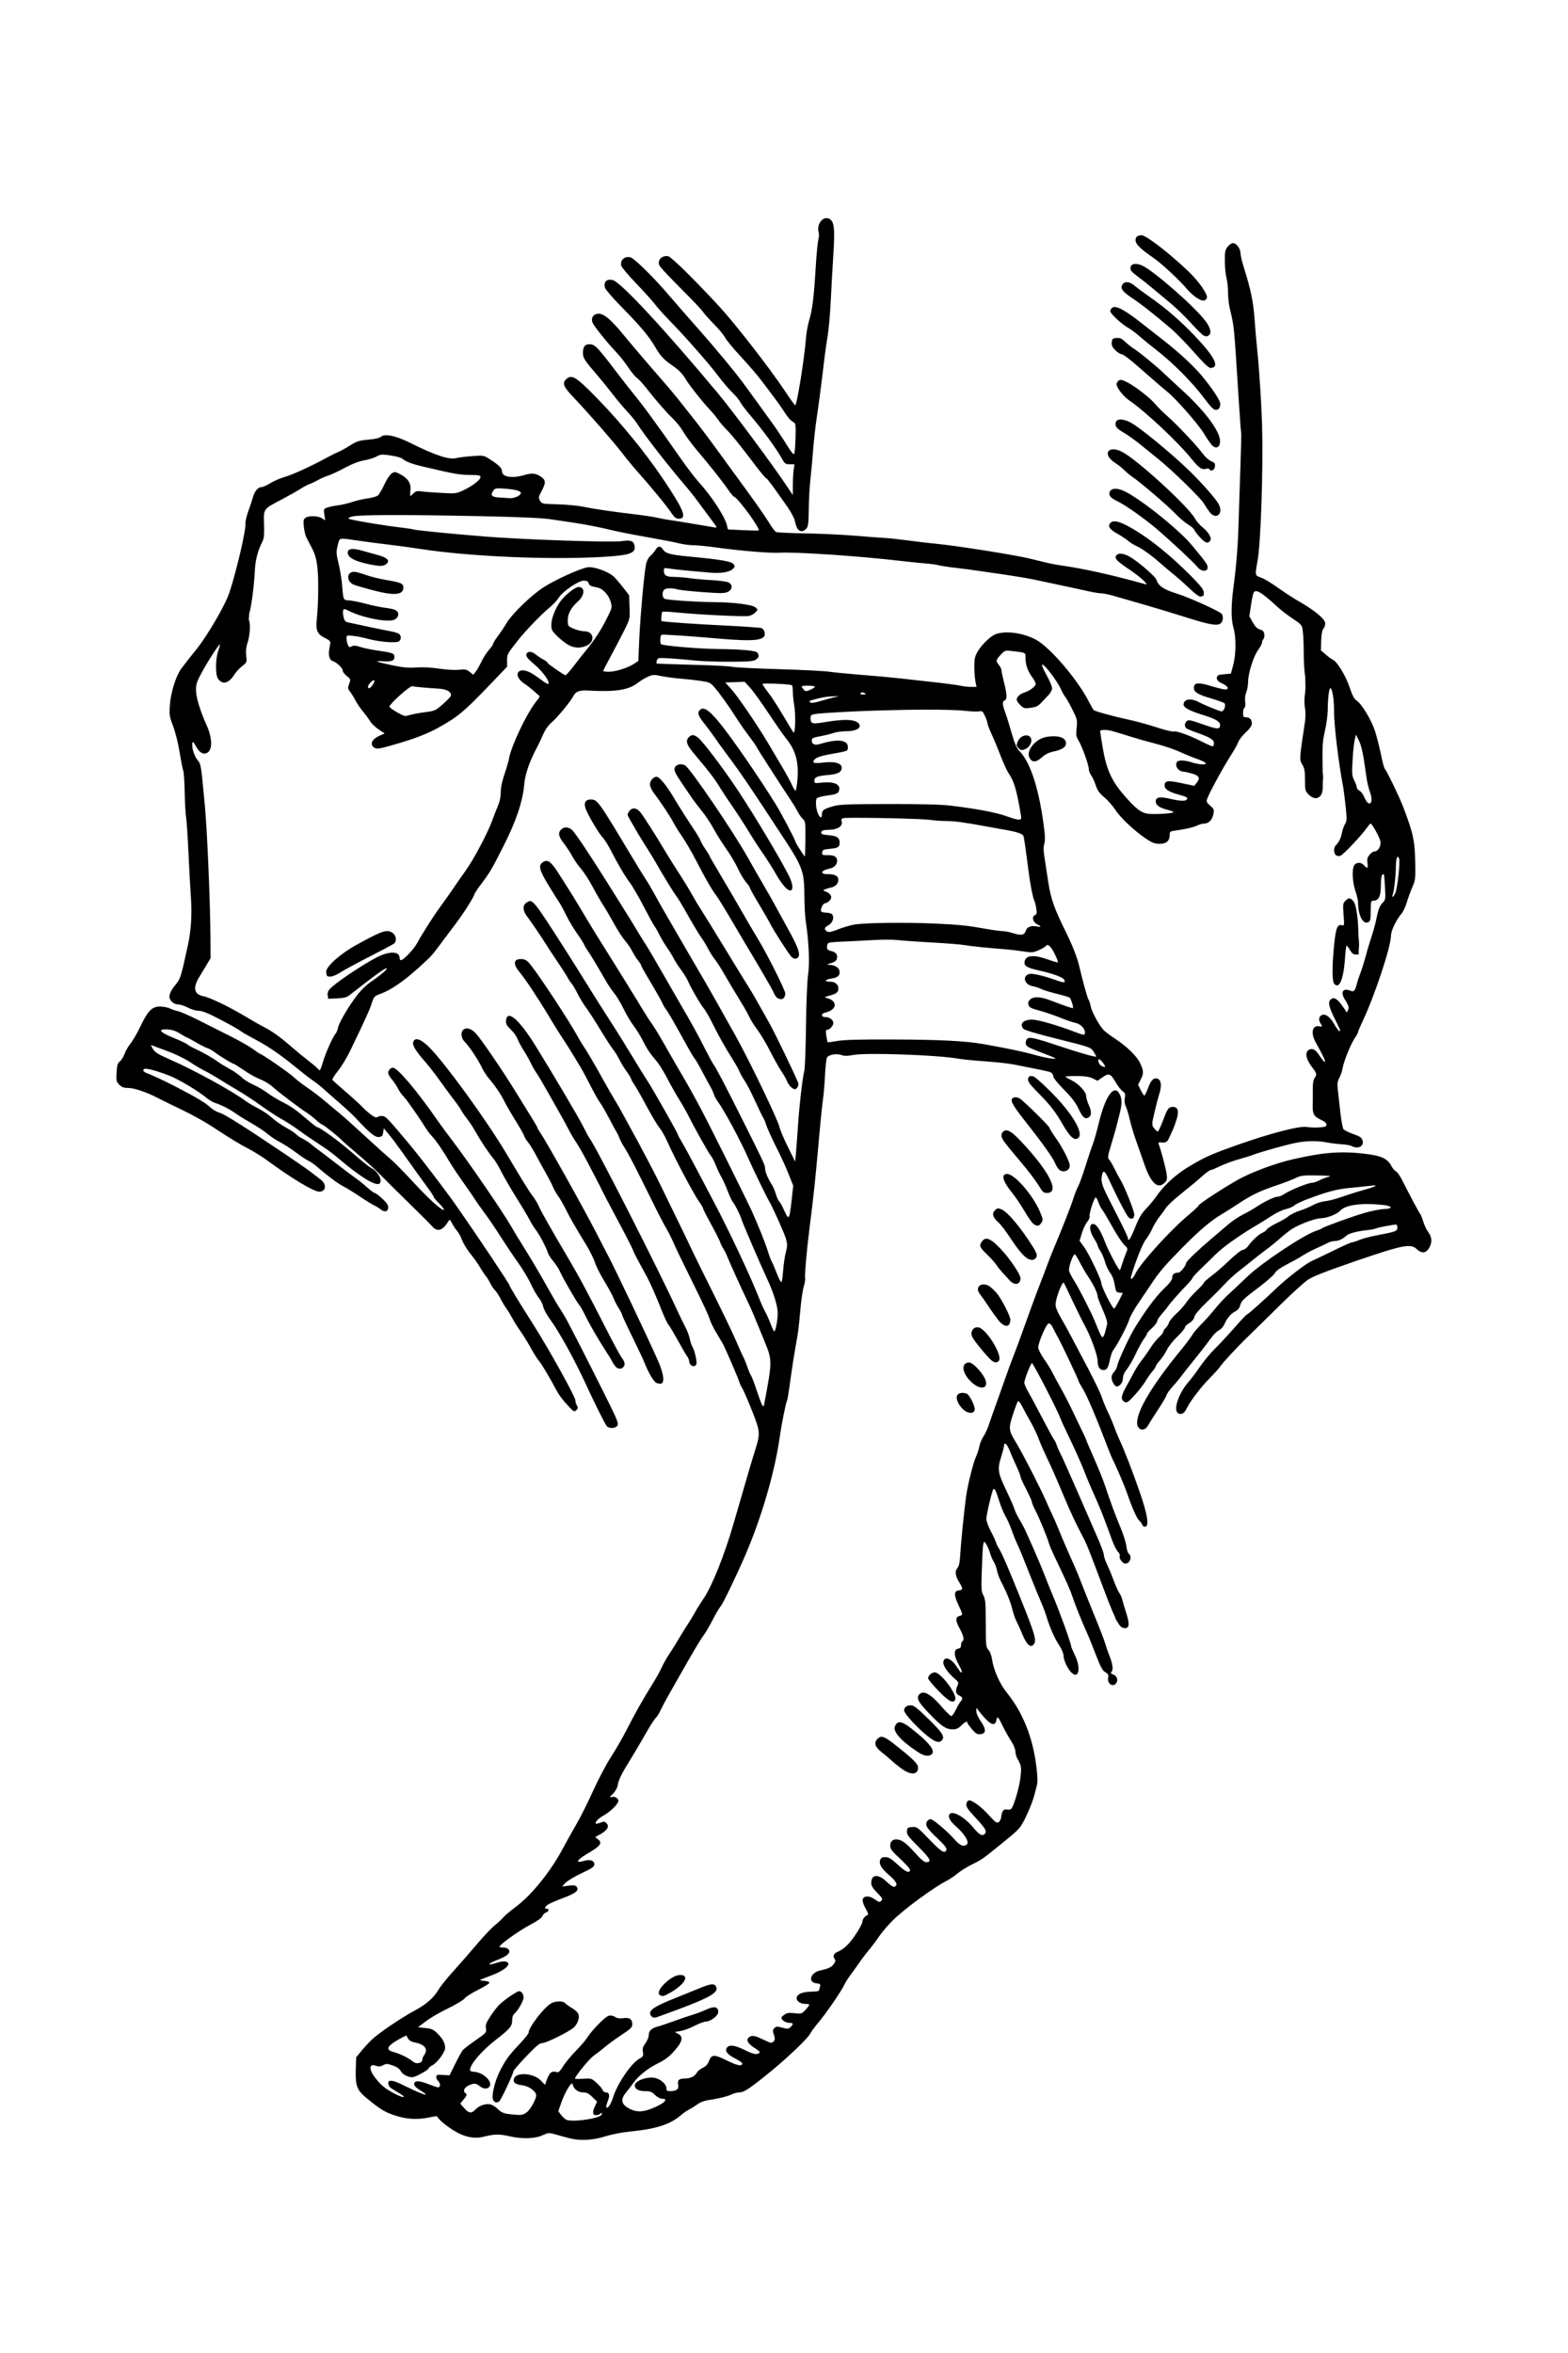 <?xml version="1.0" encoding="UTF-8"?>
<svg version="1.1" viewBox="0 0 1240 1860" xmlns="http://www.w3.org/2000/svg">
<path d="m653.66 172.41c-4.24-0.07-7.93 6-6.19 11.47 0.35 1.12 0.19 3.72-0.35 5.81-0.53 2.09-1.48 12.13-2.09 22.31-1.35 22.69-2.56 32.48-5.12 41.22-1.09 3.7-2.2 9.77-2.47 13.5-1.22 16.47-7.36 54.46-8.66 53.66-0.51-0.32-4.27-5.59-8.34-11.72-11.63-17.49-39.17-52.94-51.38-66.13-19.73-21.33-37.95-39.29-40.53-39.94-3.76-0.94-7.53 1.6-7.53 5.1 0 2.66 0.39 3.11 26.5 29.56 3.85 3.9 7.76 8.22 8.69 9.59 0.92 1.38 4.8 5.67 8.62 9.57 3.82 3.89 7.75 8.67 8.72 10.59s6.55 8.68 12.44 15c5.88 6.32 13.24 14.88 16.31 19 3.08 4.12 7.49 9.98 9.81 13 2.33 3.02 5.72 7.79 7.53 10.62 3.56 5.56 5.54 7.82 8.16 9.29 1.44 0.8 1.61 2.49 1.34 12.25-0.16 6.23-0.62 11.9-1.03 12.62-0.48 0.86-2.44-1.48-5.81-6.97-2.8-4.56-7.5-11.68-10.44-15.78-6.37-8.9-17.97-24.9-22.84-31.53-7.99-10.88-23.1-29.11-38.31-46.28-8.91-10.06-18.73-21.31-21.85-25-11.15-13.21-27.26-29.08-30.25-29.81-4.67-1.15-8.41 2.31-7.25 6.68 0.36 1.33 5.63 7.59 11.72 13.91s12.78 13.75 14.88 16.5 7.13 8.39 11.18 12.53c12.69 12.95 31.06 33.81 38.63 43.85 4 5.29 9.23 11.43 11.63 13.65 2.39 2.22 5.07 5.46 5.96 7.19 0.9 1.73 4.24 6.18 7.41 9.9 11.29 13.28 20.95 26.55 26.47 36.35 1.41 2.51 2.32 3.03 5.37 3.03h3.47c0.03 0.06 0.07 0.12 0.1 0.19 0.02 0.06 0.04 0.19 0.06 0.28l-0.6 4.15c-0.34 2.56-0.62 8.05-0.62 12.19v7.53l-5.66-8.4c-11.32-16.88-42.07-58.24-53.5-71.94-42.42-50.85-76.9-87.99-83.18-89.56-4.89-1.23-7.45 1.23-6.25 6 0.33 1.34 6.33 8.27 13.34 15.4 14.9 15.17 21.36 22.87 26.37 31.44 4.36 7.45 6.7 9.91 14.57 15.34 4.05 2.8 7.03 5.87 9.19 9.5 3.24 5.47 13.26 18.15 20.06 25.38 2.07 2.2 4.82 5.58 6.12 7.5s4.18 5.3 6.41 7.5c4.05 3.99 10.29 11.73 23.59 29.25 3.87 5.09 7.39 9.25 7.82 9.25 0.73 0 5.33 6.21 16.84 22.69 2.87 4.11 5.52 9.1 5.87 11.12 0.36 2.02 1.26 4.7 2.03 5.94 1.76 2.81 4.51 2.88 6.94 0.19 1.61-1.78 1.89-3.94 2.03-15.75 0.09-7.53 0.67-17.97 1.29-23.19 0.61-5.22 1.55-15.44 2.09-22.72 0.53-7.27 1.88-19.2 2.97-26.5 1.81-12.15 4.04-29.39 6.12-47.28 0.45-3.85 1.57-11.5 2.47-17s1.99-17.88 2.44-27.5c0.44-9.62 1.36-26.05 2.03-36.5 1.38-21.47 0.75-26.75-3.5-28.69-0.61-0.28-1.24-0.39-1.84-0.4zm249.18 13.59c-3.34-0.01-4.84 1.22-4.84 4 0 2.96 4.24 7.08 14.34 13.94 5.83 3.95 20.62 17.69 26.16 24.31 2.2 2.63 5.8 5.89 8 7.25 4.45 2.75 6.26 2.83 7.84 0.31 1.49-2.36-6.14-13.41-15.12-21.87-15.46-14.58-32.84-27.93-36.38-27.94zm71.91 6.19c-1.12 0.16-3 1.6-4.16 3.15-1.78 2.41-2.07 4.14-1.97 11.5 0.07 4.77 0.68 10.66 1.35 13.1 0.66 2.43 1.19 7.38 1.15 11-0.03 3.61 0.58 9.26 1.35 12.56 3.67 15.7 3.28 11.75 7.09 72 0.87 13.75 1.73 25.53 1.94 26.19 0.21 0.65-0.01 12.35-0.5 26-0.49 13.64-1.14 32.91-1.41 42.81-0.52 19.5-1.75 35.73-4.06 53-2.03 15.24-2.09 25.9-0.15 32.44 2.24 7.59 2.2 20.95-0.1 29.56l-1.87 7-5.44 0.5c-4.26 0.39-5.21 0.63-5.41 2.09-0.44 0.54-0.51 1.18-0.09 1.85 0.04 0.07 0.1 0.16 0.19 0.25 0.37 1.23 1.49 2.04 4.09 3.22 4.54 2.05 5.68 4.59 2.06 4.59-1.21 0-5.98-1.16-10.59-2.56-10.23-3.12-13.62-2.96-14.03 0.62-0.45 3.82 2.51 5.79 13.37 8.97 5.34 1.56 10.17 3.32 10.75 3.91 1.46 1.46-0.46 6.6-2.37 6.37-1.98-0.24-13.6-4.99-18.06-7.37-6.26-3.35-11.88-2.36-11.88 2.09 0 2.3 5.02 5 15.16 8.09 11.39 3.48 14.81 5.88 13.43 9.47-0.78 2.04-3.09 1.63-15.28-2.68-7.65-2.71-9.45-3.02-10.75-1.94-1.87 1.55-2.03 4.41-0.31 5.78 0.69 0.55 4.17 2.01 7.75 3.25 10.8 3.75 14 5.71 14 8.53 0 1.37-0.47 2.47-1.03 2.47s-4.5-1.75-8.75-3.88c-10.23-5.12-19.7-8.5-22.1-7.87-1.06 0.28-7.21-1.23-13.62-3.34-6.41-2.12-15.99-4.75-21.31-5.88-12.03-2.55-27.32-6.73-28.31-7.75-0.41-0.42-2.38-3.93-4.41-7.78-9.15-17.39-30.47-42.09-41.31-47.88-9.86-5.26-23.18-7.18-31.25-4.5-4.27 1.43-11.24 7.99-14.72 13.88-2.25 3.8-2.69 5.67-2.69 12 0 4.12 0.4 9.41 0.88 11.75l0.87 4.25-4.37-0.03c-2.41-0.01-6.18-0.42-8.38-0.94-2.2-0.51-12.32-1.85-22.5-2.97-10.18-1.11-22.55-2.51-27.5-3.06s-17.32-1.66-27.5-2.47c-10.18-0.8-21.88-1.93-26-2.53s-22.12-1.53-40-2.03c-17.88-0.51-34.52-1.34-37-1.88s-16.88-1.27-32-1.62c-15.12-0.36-27.66-0.82-27.84-1-0.19-0.18-0.04-1.29 0.34-2.47 0.66-2.07 1.06-2.13 10.84-1.53 5.59 0.34 14.21 1.09 19.16 1.65 4.95 0.57 17.26 1 27.38 0.97 14.87-0.03 18.83-0.34 20.74-1.59 2.54-1.66 2.92-3.11 1.41-5.5-1.07-1.7-12.05-2.75-31.03-2.94-14.94-0.15-43.96-2.61-45.19-3.84-0.52-0.53-0.8-2.49-0.62-4.34 0.3-3.18 0.52-3.38 3.81-3.19 15.11 0.86 24.22 1.54 42.5 3.12 29.6 2.56 37.76 1.39 36.12-5.12-0.34-1.36-1.4-2.8-2.37-3.19s-14.57-1.33-30.25-2.09c-22.1-1.09-42.63-2.51-48.75-3.38-0.67-0.09-0.14-6.97 0.56-7.41 0.45-0.27 5.29-0.07 10.75 0.47 19.09 1.89 54.92 3.6 58.03 2.75 1.71-0.46 3.96-1.78 5-2.93 1.86-2.06 1.85-2.12-0.28-3.85-2.67-2.16-17.88-4.05-33.09-4.09-11.84-0.03-35.4-1.57-38.34-2.5-2.17-0.69-2.61-5.36-0.69-7.28 1.43-1.43 6.1-1.55 10.53-0.28 1.76 0.5 10.77 1.47 20.03 2.15 14.3 1.05 17.27 1.02 19.78-0.18 3.84-1.84 4.1-5.83 0.47-7.54-1.38-0.64-7.45-1.45-13.5-1.78s-13.92-1.03-17.5-1.56-9.01-0.96-12.06-0.97c-6.09-0.02-7.94-1.18-7.94-4.87 0-2.31 0.22-2.39 4.25-1.72 2.34 0.39 8.53 1.1 13.75 1.56s12.94 1.17 17.12 1.56c9.27 0.87 16.04-0.05 19.1-2.56 1.84-1.51 2.05-2.24 1.19-3.66-1.56-2.54-9.17-3.91-35.41-6.4-14.73-1.4-18.62-2.42-20.62-5.47-2.1-3.2-3.94-3.12-6.07 0.28-0.94 1.51-2.77 3.66-4.09 4.78-1.41 1.19-2.79 3.88-3.34 6.5-1.46 6.84-4.57 41.5-5.38 59.97l-0.72 16.5-3.66 2.38c-4.87 3.17-14.37 6.12-19.74 6.12-2.41 0-4.38-0.28-4.38-0.62 0-0.35 2.84-5.86 6.31-12.26 3.48-6.39 8.24-15.52 10.6-20.31 2.35-4.77 3.39-6.97 3.81-9.53l0.22-0.4-0.06-0.76c0.16-1.8 0.09-3.93-0.04-7.31l-0.34-9.31-4.66-6c-2.55-3.3-5.94-7.25-7.56-8.78-4.12-3.9-15.73-8.02-20.53-7.28-6.01 0.92-25.57 9.79-34.91 15.81-9.79 6.32-25.25 21.3-29.37 28.47-1.51 2.63-4.47 7.07-6.59 9.87-2.13 2.8-3.88 5.62-3.88 6.25 0 0.64-1.5 2.85-3.34 4.91s-4.52 6.23-5.94 9.25-3.46 6.58-4.53 7.91l-1.94 2.43-2.87-2.28c-2.49-1.96-3.62-2.16-8.44-1.62-3.25 0.36-9.76 0-15.63-0.88-6.28-0.94-12.97-1.3-17.9-0.94-5.88 0.44-10.47 0.05-17.91-1.46-13.67-2.79-16.88-4.09-8.47-3.44 7.01 0.54 9.49-0.69 8.78-4.41-0.36-1.92-2.12-2.44-14.81-4.31-4.12-0.61-9.62-1.79-12.19-2.62-3.57-1.16-5.16-1.26-6.75-0.41-1.8 0.97-2.2 0.76-3.06-1.5-0.54-1.43-1-3.69-1-5 0-2.29 0.23-2.35 5.25-1.81 2.89 0.3 8.17 1.35 11.75 2.34 8.75 2.43 22.65 3.52 24.56 1.94 1.83-1.52 1.84-4.35 0.03-5.85-0.76-0.63-3.8-1.58-6.75-2.09-2.94-0.51-10.74-2.09-17.34-3.53s-13.56-2.94-15.47-3.31c-2.98-0.59-3.58-1.21-4.34-4.44-0.49-2.06-0.64-4.42-0.31-5.25 0.5-1.32 1.05-1.28 4.34 0.37 11.68 5.87 32.36 9.64 36.81 6.72 3.14-2.06 3.26-5.82 0.22-7.31-1.24-0.61-4.78-1.41-7.87-1.75-3.1-0.34-10.08-1.79-15.5-3.22-5.43-1.43-11.56-2.64-13.6-2.69-4.29-0.1-4.31-0.2-5.25-12.09-0.35-4.4-1.58-11.97-2.75-16.84-1.96-8.17-2.04-9.3-0.72-14.5 1.64-6.47 0.15-6.15 16.44-3.75 6.05 0.89 16.82 2.29 23.94 3.12 7.11 0.83 18.36 2.38 25 3.41 38.89 6.04 102.91 8.78 145.31 6.22 21.23-1.29 25.51-3.01 23.87-9.5-0.8-3.23-3.4-3.95-10.12-2.88-7.35 1.17-78.99-1.27-108.5-3.69-28.57-2.34-54.38-4.92-56.25-5.62-0.68-0.26-5.07-0.92-9.75-1.47-13.26-1.56-35.96-5.31-40.5-6.69-1.7-0.51-1.48-0.79 1.5-1.87 4.36-1.58 38.13-1.72 102-0.41 30.21 0.62 48.69 1.41 55 2.38 5.22 0.79 12.88 1.93 17 2.53 10.34 1.49 23.16 3.98 31.53 6.12 3.86 0.99 16.24 3.42 27.5 5.41 11.26 1.98 23.02 4.26 26.13 5.06 3.1 0.8 8.13 1.47 11.18 1.47 3.06 0 11.76 0.86 19.35 1.94 16.73 2.36 40.98 4.4 47.81 4 13.58-0.81 63.09 2.5 97.5 6.53 6.88 0.8 15.53 1.7 19.25 1.97s8.44 0.93 10.5 1.47c2.06 0.53 8.47 1.48 14.25 2.12s13.2 1.63 16.5 2.16 8.7 1.3 12 1.75c10.42 1.41 26.83 4.05 31.5 5.06 2.48 0.54 11.02 2.36 19 4.03 7.98 1.68 18.38 3.92 23.12 5 4.75 1.08 9.94 1.97 11.54 1.97 1.59 0 5.81 0.82 9.37 1.84s13.89 4 22.97 6.6c9.08 2.59 24.22 7.17 33.66 10.15 19.17 6.07 24.99 7.21 28.18 5.5 2.18-1.16 2.91-5.34 1.38-7.75-1.28-2.01-26.09-13.2-36.16-16.31-9.81-3.03-14.07-5.95-15.47-10.59-0.71-2.37-11.61-12.09-19.28-17.19-5.8-3.86-10.92-4.69-12.62-2.06-1.48 2.28 0.46 4.31 10.69 11.19 4.47 3.01 9.47 6.91 11.12 8.68 2.99 3.2 2.99 3.23 0.5 2.53-25.89-7.19-47.83-12.07-65.5-14.56-3.3-0.46-8.25-1.37-11-2.03s-9.28-2.27-14.5-3.53c-11.43-2.77-57.14-10.02-72.5-11.5-6.05-0.59-16.4-1.79-23-2.69s-14.7-1.79-18-1.97-14.32-1-24.5-1.84-27.95-1.67-39.5-1.85c-11.55-0.17-21.76-0.66-22.69-1.06-0.92-0.4-3.47-3.73-5.65-7.4-2.19-3.68-10.04-14.99-17.47-25.16-7.44-10.17-18.39-25.21-24.35-33.41-5.95-8.19-13.99-18.81-17.84-23.62-3.85-4.82-9.23-11.63-11.97-15.13-2.74-3.49-8.36-10.18-12.5-14.9-10.64-12.15-24.52-28.42-31.34-36.72-9.54-11.61-14.99-16.22-19.16-16.22-4.32 0-6.58 3.42-4.81 7.31 1.36 2.99 12.33 16.57 18.62 23.1 2.7 2.8 6.93 8.16 9.41 11.9 2.48 3.75 5.57 7.52 6.87 8.38 1.31 0.85 4.71 4.54 7.57 8.19 7.68 9.82 15.68 18.98 21.25 24.34 2.71 2.61 6.31 7.21 8 10.22 1.68 3 6.66 9.7 11.06 14.9 10.89 12.88 20.6 25.19 24.5 31 1.78 2.66 3.82 5.04 4.53 5.32 3.39 1.3 20.95 25.41 19.41 26.65-0.24 0.19-5.83 0.1-12.41-0.22l-11.41-0.56c-0.25-0.15-0.45-0.32-0.65-0.5l-0.53-2.53c-1.4-6.7-12.15-23.25-22.44-34.5-2.77-3.02-9.09-11.3-14.03-18.38-19.34-27.69-29.81-42-37.72-51.62-2.94-3.58-8.57-10.78-12.53-16-15.1-19.89-17.51-22.49-21.22-22.84-4.19-0.41-6 1.68-6 6.87 0 3.96 1.28 5.94 11.5 17.78 3.3 3.82 8.7 10.48 12 14.78s8.53 10.52 11.62 13.85c3.1 3.32 6.47 7.42 7.5 9.09 5.46 8.81 24.45 33.23 39.41 50.66 2.22 2.58 6.14 7.53 8.69 11 2.55 3.46 6.44 8.77 8.69 11.78 7.69 10.3 7.34 9.36 3.5 8.75-1.87-0.3-9.03-1.51-15.91-2.69-6.88-1.17-15.2-2.51-18.5-2.97-3.3-0.45-7.8-1.3-10-1.87s-10.08-1.75-17.5-2.63c-17.39-2.06-32.68-4.31-41.5-6.12-3.85-0.79-12.62-1.6-19.5-1.78-12.24-0.33-12.54-0.39-13.97-2.91-1.34-2.37-1.24-2.98 1.25-7.56 3.43-6.3 3.42-8.56-0.09-11.07-4.27-3.03-7.42-3.41-13.25-1.68-9.94 2.95-17.94 1.68-17.94-2.82 0-2.58-2.25-4.82-9.5-9.5-4.95-3.19-5.08-3.23-14-2.59-4.95 0.36-10.69 1.07-12.75 1.59-5.64 1.43-16.5-2.15-36.34-12.03-11.5-5.72-20.17-7.52-23.19-4.81-1.09 0.98-4.78 1.83-10 2.28-7.28 0.63-9.05 1.19-14.5 4.63-3.42 2.15-7.57 4.43-9.22 5.09s-5.7 2.69-9 4.47c-13.18 7.12-26.35 13.15-33 15.13-3.85 1.14-9.15 3.42-11.78 5.09s-5.67 3.03-6.75 3.03c-2.88 0-5.69 3.28-7 8.19-0.63 2.37-2.25 7.23-3.59 10.81-1.35 3.58-2.36 8.08-2.26 10 0.32 5.67-7.18 37.69-12.74 54.5-3.27 9.85-17.28 33.91-26.22 44.97-4.76 5.89-10.13 12.73-11.91 15.22-4.26 5.93-8.23 18.8-8.94 28.93-0.52 7.46-0.31 8.81 2.6 16.41 1.79 4.7 4.01 13.66 5.15 20.69 1.11 6.81 2.41 13.38 2.88 14.62s0.97 9 1.12 17.22 0.65 16.96 1.1 19.44c0.44 2.48 1.28 15.08 1.87 28s1.48 29.12 1.97 36c0.93 12.92 0.07 25.91-2.47 37.5-5.3 24.23-5.82 26.01-9.03 30-4.02 4.98-5.5 7.79-5.5 10.44 0 2.98 3.52 6.06 6.94 6.06 1.62 0 5.07 1.12 7.65 2.5 2.62 1.39 6.38 2.5 8.47 2.5 2.59 0 6.98 1.67 14.1 5.34 11.27 5.83 17.51 9.34 19.84 11.19 0.82 0.66 5.55 3.34 10.5 5.94 10.52 5.53 20.12 12.11 32.84 22.53 5.04 4.12 10.96 8.69 13.16 10.16s5.65 4.17 7.66 6c2 1.83 7.82 6.94 12.9 11.34 5.09 4.4 10.86 9.74 12.85 11.88 11.13 12.02 15.55 15.69 18.59 15.4 2.55-0.24 3.08-0.78 3.5-3.59l0.5-3.31 4 4.81c2.2 2.64 6.54 8.4 9.66 12.81 6.35 8.99 16.43 23.02 22.09 30.75 2.06 2.82 3.75 5.5 3.75 5.97s1.8 2.62 4 4.78 4 4.4 4 4.97c0 2.52-11.33-7.52-23.62-20.91-7.36-8.01-15.74-16.53-18.63-18.94-2.89-2.4-12.23-10.8-20.75-18.65s-17.38-15.78-19.69-17.63c-2.3-1.84-7.25-5.97-11-9.18-3.74-3.22-10.19-8.12-14.31-10.91s-8.94-6.51-10.69-8.28c-2.89-2.93-25.37-18.47-26.72-18.47-0.31 0-2.65-1.57-5.18-3.5-2.54-1.93-10.29-6.4-17.25-9.91-6.96-3.5-18.56-9.32-25.78-12.97-7.23-3.64-14.66-6.92-16.5-7.28-1.85-0.35-4.69-1.29-6.29-2.09-1.59-0.8-5.05-1.51-7.68-1.59-6.5-0.2-9.9 3.11-15.69 15.34-2.48 5.22-6.01 11.38-7.88 13.69-1.86 2.31-4.04 6.07-4.84 8.34s-2.462 4.95-3.688 5.94c-1.833 1.48-2.296 3.04-2.624 8.84-0.368 6.51-0.209 7.26 2.156 9.63 1.979 1.98 3.582 2.56 6.996 2.56 4.78 0 14.85 3.42 23.66 8.03 3.02 1.59 11.58 5.78 19 9.31 7.42 3.54 17.85 9.32 23.19 12.82 15.69 10.28 21.86 14.03 29.81 18.18 4.12 2.16 10.42 6.08 14 8.72 19.1 14.11 37.08 24.94 41.41 24.94 5.38 0 6.19-5.67 1.34-9.41-1.79-1.37-5.27-4.08-7.75-6-2.48-1.91-11.48-8.19-20-13.93-33.09-22.3-48.66-32.11-52.5-33.13-2.2-0.58-5.58-2.58-7.5-4.44-3.35-3.23-10.77-7.64-27-16.09-8.64-4.49-21.05-10.24-23.59-10.94-0.87-0.53-1.55-1-2-1.4-0.18-0.61-0.05-1.24 0.53-1.6 1.48-0.92 8.97 1.01 19.44 5 7.77 2.97 23.6 12.41 30.28 18.06 1.74 1.48 4.89 3.25 7 3.94 5.11 1.68 10.86 4.68 16.34 8.53 2.48 1.75 7.88 5.06 12 7.38s9.5 5.86 11.94 7.87c2.43 2.02 6.07 4.56 8.09 5.66 6.3 3.43 10.07 5.85 16.38 10.5 3.35 2.48 7.27 5.04 8.71 5.69 1.45 0.64 4.15 2.47 6 4.09 8.3 7.24 16.75 13.6 20.97 15.75 2.52 1.29 8.63 5.05 13.6 8.38 4.96 3.32 10.12 6.5 11.43 7.06 1.32 0.56 3.54 1.93 4.94 3.06 3.14 2.53 5.94 1.72 5.94-1.72 0-1.68-1.54-3.91-4.75-6.87-2.61-2.41-5.28-4.39-5.91-4.41-0.62-0.02-3.32-2.01-6-4.41-2.67-2.39-6.72-5.66-9-7.24-2.28-1.59-9.36-6.93-15.75-11.88-6.38-4.95-13.05-10.04-14.84-11.31-1.79-1.28-4.15-3.13-5.25-4.13s-3.83-2.75-6.06-3.87c-2.24-1.12-4.67-2.77-5.41-3.66-0.73-0.88-4.31-3.25-7.94-5.25-3.62-2-8.61-5.5-11.09-7.78s-7.39-5.59-10.91-7.38c-3.51-1.78-7.75-4.28-9.47-5.56-10.81-8.07-41.14-24.7-60.4-33.12-9.29-4.07-11.67-5.54-13.31-8.32-1.83-3.08-1.83-3.3-0.19-2.59 0.98 0.43 5.16 2 9.28 3.47 8.53 3.05 16.67 7.02 22.5 11 2.2 1.5 6.46 3.96 9.44 5.47 2.98 1.5 7.7 4.21 10.5 6 2.79 1.79 9.41 5.8 14.72 8.91 5.3 3.1 13.92 8.74 19.15 12.53 5.24 3.79 12.58 8.6 16.35 10.68 3.76 2.08 9.99 6.12 13.84 8.97s10.82 7.62 15.5 10.63c4.68 3 10.56 7.21 13.09 9.37 22.96 19.58 35.91 26.74 35.91 19.85 0-3.41-3.38-8.04-7.34-10.07-1.75-0.89-8.25-6.1-14.47-11.59-10.09-8.89-26.31-20.75-28.38-20.75-0.42 0-3.8-2.59-7.53-5.78-9.62-8.23-12.92-10.54-20.28-14.25-3.58-1.8-8.75-4.97-11.5-7.03-2.75-2.07-7.7-4.96-11-6.41s-7.58-4.14-9.5-6c-1.92-1.85-6.2-4.84-9.5-6.62-3.3-1.79-7.38-4.27-9.06-5.53-3.65-2.76-12.22-7.63-18.44-10.47-2.48-1.13-5.18-2.67-6-3.41s-5.78-3.06-11-5.19c-10.97-4.46-12.7-6.99-4.5-6.56 3.48 0.18 6.46 1.17 9.81 3.25 2.65 1.64 5.07 3 5.35 3s3.48 1.74 7.15 3.88c3.67 2.13 7.81 4.23 9.19 4.65s3.94 1.87 5.72 3.22c3.89 2.96 14.24 9.25 15.22 9.25 0.38 0 4.02 2.29 8.09 5.09 4.07 2.81 9.85 6.01 12.85 7.13 2.99 1.12 7.28 3.71 9.53 5.75 4.6 4.19 22.12 17.49 27.06 20.53 1.78 1.1 5.13 3.69 7.41 5.75 2.27 2.06 4.52 3.75 5 3.75 0.92 0 13.87 10.38 15.59 12.5 0.56 0.7 5.98 5.43 12.03 10.5s14.15 12.41 18 16.34 14.2 14.19 23 22.78c8.8 8.6 17.02 16.81 18.25 18.26 4.07 4.77 8.42 3.41 12.84-4 1.01-1.69 1.27-1.55 2.88 1.62 0.97 1.92 2.75 4.62 3.97 6s3.02 4.66 4 7.31c0.97 2.65 4.01 7.6 6.75 11s6.14 8.21 7.56 10.69c1.42 2.5 3.37 5.4 4.31 6.5 0.95 1.1 2.63 3.8 3.75 6.1 1.12 2.2 2.78 4.6 3.69 5.4s2.81 3.7 4.22 6.4c1.41 2.8 3.58 6.4 4.81 8.1 1.24 1.7 3.43 5.3 4.88 8 1.44 2.7 4.2 7.1 6.12 9.7 1.92 2.7 5.52 8.5 8.03 13 2.51 4.6 5.48 9.3 6.6 10.5 1.87 2 8.58 13.3 14.5 24.4 1.34 2.5 4.9 7.2 7.9 10.4 5.16 5.6 5.57 5.8 7.19 4.2 1.42-1.4 1.49-2.1 0.47-3.7-0.68-1.1-1.22-2.9-1.22-4.1 0-2.7-20.18-39.1-32.09-58-13.27-20.9-19.91-31.9-19.91-32.7 0-1.1-24.42-37.69-41.5-62.17-8.94-12.81-27.88-37.65-37.31-48.97-16.4-19.66-18.72-22.17-21.03-22.75-1.36-0.34-3.25-0.1-4.22 0.5-1.42 0.89-2.52 0.55-5.6-1.72-2.11-1.55-5.19-4.3-6.84-6.09s-7.5-7.12-13-11.84c-5.5-4.73-10.27-9-10.62-9.5-0.36-0.51 1.58-3.67 4.31-7.04 2.73-3.36 7.13-10.62 9.78-16.12 12.09-25.09 15.4-32.37 17.03-37.5 1.68-5.29 1.95-5.58 7.16-7.5 8.03-2.97 18.21-9.95 29.68-20.34 9.87-8.95 10.64-9.73 15.78-16.66 2.46-3.3 6.01-8.02 7.88-10.5 8.68-11.46 11.14-14.95 15.66-22.06 2.66-4.2 4.84-8.11 4.84-8.72s2.31-4.15 5.12-7.88c7.25-9.57 8.59-11.89 18.22-30.9 9.78-19.31 15.07-35.03 16.22-48.44 0.72-8.28 4.26-18.41 10.5-30 1.04-1.92 3.04-6.18 4.44-9.44 1.59-3.68 4.06-7.19 6.53-9.31 4.79-4.1 15.03-16.51 17.35-21 1.85-3.59 4.88-4.78 11.12-4.41 21.82 1.3 32.66-0.35 39.78-6 2.08-1.64 5.68-3.83 8.03-4.87 3.9-1.73 4.82-1.76 10.72-0.53 3.55 0.73 10.29 1.63 14.97 2 4.68 0.36 11.88 1.17 16 1.78 6.94 1.03 7.76 1.39 11 5.12 4.29 4.95 11.25 14.68 17.62 24.66 2.64 4.12 6.86 10.19 9.41 13.5s5.25 7.13 5.97 8.5 4.68 7.68 8.78 14c4.11 6.32 9.03 13.98 10.97 17s5.21 7.98 7.25 11 4.63 7.3 5.75 9.5 2.99 4.85 4.16 5.91c1.97 1.78 2.1 2.85 2 15.75-0.06 7.61-0.27 13.84-0.47 13.84-0.5 0-7.44-10.87-7.44-11.66 0-1.31-11.52-23.19-15.91-30.18-13.27-21.19-32.42-49.07-42.37-61.66-8.64-10.93-13.49-14.74-16.44-12.91-3.12 1.94-2.59 4.86 1.91 10.38 2.36 2.9 6.21 8.03 8.53 11.41 2.32 3.37 6.37 8.99 9 12.5 7.39 9.82 13.57 18.58 21.19 30.03 1.98 2.97 5.17 7.76 7.09 10.62 1.92 2.87 4.85 7.3 6.5 9.88 1.65 2.57 5.25 8.08 8 12.21 18.22 27.4 19.48 30.56 19.59 49.88 0.05 7.7 0.5 16.7 1 20 2.52 16.45 3.31 33.56 1.97 42.81-0.78 5.45-1.46 22-1.68 40.69-0.21 17.32-0.82 33.3-1.35 35.5-1.57 6.57-3.91 26.96-5 43.5-0.56 8.52-1.3 18.37-1.62 21.88l-0.6 6.37-5.87-11.87c-3.23-6.53-6.16-13.46-6.5-15.38-0.89-4.97-23.74-52.49-34.63-72-14.29-25.6-21.76-38.78-25.75-45.5-2.61-4.4-9.16-15.65-14.56-25s-12.18-21.05-15.06-26c-2.89-4.95-6.96-12.15-9.03-16-2.08-3.85-5.03-8.87-6.57-11.16-1.54-2.28-6.52-10.38-11.09-18-26.87-44.8-27.27-45.34-32.63-45.34-4.74 0-5.95 3.4-3.24 9.12 3.37 7.14 10.1 18.18 12.78 21 1.37 1.45 3.97 5.5 5.78 9 6.18 12.01 11.63 21.31 15.47 26.35 2.11 2.77 7.1 11.33 11.09 19.03s7.81 14.68 8.5 15.5 2.5 3.98 4 7 4.24 7.59 6.06 10.16c1.83 2.56 4.25 6.53 5.41 8.81s3.74 6.26 5.72 8.84c1.98 2.59 4.5 6.71 5.59 9.19 2.61 5.93 9.51 17.73 12.5 21.41 1.31 1.6 4.09 6.43 6.19 10.68 5.09 10.31 10.45 19.89 15.87 28.41 2.46 3.85 5.11 8.56 5.91 10.47s2.7 5.29 4.22 7.5 5.13 9.18 8 15.47c2.87 6.28 5.81 12.36 6.53 13.5s1.6 3.18 2 4.56c1 3.45 4.83 11.89 9.97 22 2.37 4.68 6 12.72 8.06 17.88l3.75 9.37-1.28 11.63c-1.73 15.53-2.19 16.15-5.84 8-1.64-3.65-3.45-6.95-4.04-7.32-0.58-0.36-1.74-2.88-2.56-5.62-0.81-2.75-2.31-6.23-3.31-7.72-2.81-4.18-5.26-10.05-5.22-12.5 0.04-2.58-0.99-4.84-17.97-38.72-14.39-28.71-20.5-40.35-23.06-44-0.96-1.38-3.84-6.7-6.41-11.81-5.13-10.24-10.24-19.53-19.09-34.69-3.21-5.5-10-17.27-15.06-26.16-5.07-8.88-10.75-18.55-12.66-21.5-1.9-2.94-4.67-7.36-6.12-9.84-1.46-2.48-4.12-6.87-5.91-9.75-29.22-47.02-44.01-69.63-46.91-71.66-2.92-2.04-5.69-2.02-8 0.07-2.78 2.51-2.22 5.59 2 10.96 2.12 2.69 5.15 7.31 6.75 10.29s4.74 7.48 6.97 10c2.24 2.52 6.4 9 9.25 14.37 2.85 5.38 6.65 11.96 8.44 14.66s5.5 9.04 8.25 14.09 6.61 11.03 8.59 13.31c1.99 2.28 4.66 6.18 5.91 8.66s3.33 5.76 4.62 7.31c1.3 1.56 2.38 3.27 2.38 3.78 0 0.52 3.45 6.65 7.66 13.66 4.2 7.01 8.21 14.1 8.9 15.75 0.7 1.65 2.12 4.12 3.19 5.5 1.81 2.34 6.47 10.41 16.91 29.41 2.39 4.35 4.97 8.63 5.75 9.5 0.77 0.87 3.28 5.19 5.59 9.59s5.24 9.8 6.5 12 2.6 5.12 3 6.5 1.73 3.85 2.94 5.5c5.48 7.48 18.6 31.91 24.72 46 2.96 6.82 13.97 29.5 15.78 32.5 2.92 4.84 12.55 26.27 13.65 30.41 1.11 4.13 1.09 5.76-0.15 10.5-0.81 3.08-1.78 9.54-2.13 14.39-0.35 4.8-0.96 9-1.37 9.2-0.42 0.3-2.03-2.8-3.56-6.7-1.54-4-3.34-8.2-4-9.3-0.67-1.1-2.09-4.92-3.19-8.5-2.02-6.55-7.42-20.02-12.78-31.94-1.6-3.54-11.68-24.02-22.38-45.5-17.31-34.75-23.18-45.75-36.34-68.06-1.95-3.3-6.58-11.4-10.31-18-3.74-6.6-8.17-13.87-9.85-16.16-1.67-2.28-4.73-7-6.81-10.5-4.56-7.63-25.73-41.78-33.69-54.34-3.14-4.95-9.05-14.62-13.12-21.5s-8.75-14.59-10.41-17.16c-1.66-2.56-5.7-8.97-9-14.22-6.63-10.54-9.34-12.6-13.12-10.12-3.87 2.53-3.02 6.1 4.24 18.09 3.64 6.01 7.48 12.14 8.54 13.63 1.05 1.49 3.5 5.99 5.43 10s5.74 10.43 8.47 14.28 5.41 8.07 5.97 9.38c0.56 1.3 2.03 3.76 3.25 5.46 1.23 1.7 4.33 6.71 6.91 11.13 2.57 4.41 5.95 10.21 7.5 12.87s4.32 6.68 6.15 8.94c1.84 2.26 5.1 7.73 7.25 12.16 2.16 4.43 5.72 10.42 7.91 13.31s5.38 8.04 7.09 11.44c3.56 7.04 5.86 10.49 11.1 16.62 2.02 2.38 5.8 8.45 8.4 13.5 2.61 5.06 6.84 12.57 9.41 16.69s5.9 9.98 7.41 13c5 10.04 15.91 29.47 17.68 31.5 0.97 1.1 2.73 4.48 3.91 7.5s3.22 7.34 4.53 9.59 3.52 7.19 4.94 10.97 3.19 7.56 3.94 8.41c1.7 1.94 6.1 10.71 7.03 14.03 0.78 2.81 14.97 35.74 20.03 46.5 5.12 10.9 8.53 21.8 8.53 27.4 0 6.1-1.92 15.6-2.94 14.4-0.4-0.4-1.79-3.5-3.06-6.8s-3.11-7.3-4.09-9c-0.99-1.7-3.19-6.6-4.91-11-6.66-17-23.91-53.56-35.81-76-3.21-6.05-9.31-17.65-13.57-25.78-4.25-8.13-9.29-17.36-11.18-20.5-1.9-3.14-3.44-6.05-3.44-6.47 0-1.01-20.47-37.09-23.97-42.25-1.49-2.2-6.93-10.98-12.06-19.5s-13.19-21.44-17.91-28.69c-4.71-7.25-12.61-19.72-17.56-27.75-4.95-8.02-13.11-21.01-18.12-28.84-24.92-38.86-25.3-39.32-29.88-36.31-3.29 2.15-3.27 6.18 0.06 10.65 3.78 5.08 11.51 16.44 14.82 21.78 1.58 2.57 5.86 9.06 9.5 14.44 3.63 5.38 7.24 11 8 12.5 0.75 1.5 2.18 3.62 3.15 4.72s3.15 4.83 4.88 8.28c1.72 3.46 4.62 8.19 6.4 10.53 1.79 2.34 6.79 10.09 11.13 17.22 4.33 7.13 8.96 14.29 10.28 15.88s3.56 5.19 4.97 8 4.08 7.17 5.93 9.71c1.86 2.55 3.38 5.05 3.38 5.54 0 0.48 1.13 2.56 2.53 4.62s4.05 6.54 5.88 9.97c7.2 13.52 11.81 21.41 14.5 24.78 1.54 1.94 4.29 6.89 6.09 11 5.39 12.32 20.79 41.28 25.19 47.38 1.54 2.14 2.81 4.33 2.81 4.87s2.89 6.21 6.41 12.6c3.51 6.38 6.71 12.74 7.12 14.12s1.5 3.62 2.44 5 2.46 4.43 3.37 6.78c1.69 4.33 11.76 26.52 16.22 35.72 2.47 5.1 5.19 11.5 13.1 31 6.11 15 6.11 15.2-0.32 49.4-0.67 3.6-1.77 1.7-5.81-10.4-2.02-6-4.08-11.5-4.59-12.1-0.52-0.6-1.84-3.7-2.91-6.8s-2.61-6.8-3.44-8.4c-0.82-1.5-3.38-7.2-5.71-12.7-2.34-5.5-10.81-23.1-18.82-39.1-8-16.1-15.65-31.58-16.97-34.52-1.32-2.95-6.94-14.63-12.5-25.94-5.55-11.32-11.25-23.02-12.68-26-2.92-6.08-17-32.74-21.35-40.44-1.55-2.75-4.57-8.28-6.72-12.31-2.14-4.03-5.1-9.21-6.56-11.5-1.46-2.3-5.66-9.59-9.31-16.19-7.16-12.93-12.61-22.22-15.85-27-1.11-1.65-3.39-5.48-5.06-8.5-5.97-10.86-27.85-44.19-35.78-54.5-3.03-3.93-4.54-5.06-7.12-5.31-7.11-0.69-7.98 3.63-2.1 10.53 4.33 5.09 14.86 21.01 23.94 36.22 3.02 5.07 7.78 12.65 10.56 16.87 4.71 7.16 6.54 10.11 13.72 22.07 1.53 2.53 5.03 9.12 7.81 14.62 2.79 5.5 6.1 11.35 7.35 13s4.61 7.5 7.5 13c2.88 5.5 5.59 10.45 6 11 0.4 0.55 1.32 2.58 2.06 4.5s2.67 5.46 4.28 7.84c1.61 2.39 6.76 12.07 11.44 21.5 4.68 9.44 10.77 21.66 13.5 27.16s6.18 12.02 7.69 14.5c1.5 2.48 4.27 8.04 6.15 12.38 1.88 4.33 8.73 18.42 15.19 31.42 6.46 12.9 12.23 25.3 12.84 27.6 0.62 2.2 2.97 7.2 5.25 10.9 2.28 3.8 4.68 7.9 5.32 9 2.02 3.8 12.11 27.1 12.84 29.7 0.39 1.4 1.36 3.5 2.16 4.8 1.79 2.8 8.79 19.6 11.56 27.7 2.56 7.5 2.44 10.9-0.63 20.4-2.23 7-6.17 20.3-17.68 60.1-7.05 24.3-16.89 48.9-23.5 58.6-2.27 3.3-5.34 8.2-6.85 11-1.5 2.7-4.22 7.2-6.03 9.9-1.8 2.7-4.45 7-5.91 9.5-3.26 5.6-4.18 7-8.71 14-1.99 3-4.51 7.5-5.6 10s-3.93 7.6-6.31 11.5c-9.1 14.7-14.6 24.4-21 37-3.64 7.1-9.45 17.2-12.88 22.4-3.42 5.2-9.71 17.1-14 26.5-4.28 9.5-10.4 21.7-13.59 27.1-3.19 5.5-7.88 13.9-10.44 18.7-9.48 17.9-24.59 36.7-36.81 45.8-4.52 3.4-9.08 7.2-10.12 8.5-1.05 1.3-4.1 4.2-6.78 6.3-2.69 2.2-9.16 9-14.38 15.2s-13.55 15.7-18.5 21.2c-4.95 5.4-10.21 12-11.69 14.5-3.62 6.3-9.85 11.8-18.5 16.4-10.7 5.7-29.19 18.2-34.31 23.2-2.48 2.4-6.27 6.5-8.44 9.2l-3.94 4.8-0.28 9.9c-0.33 13.2 0.88 16.1 9.5 23.1 10.31 8.4 13.82 10.5 22.35 13.2 8.78 2.8 17.02 3.2 26.28 1.3l5.81-1.1 2.6 3.1c1.43 1.6 5.89 5.1 9.9 7.7 8.87 5.7 16.93 7.5 24.78 5.5 8.8-2.1 11.88-2.2 19.97-0.4 10.35 2.4 20.49 2.1 26.69-0.8 4.49-2 4.95-2 10-0.6 2.91 0.9 8.2 2.3 11.78 3.2 8.44 2 18.19 1.4 28.5-1.9 4.46-1.4 12.86-3 19-3.6 19.97-1.9 31.52-5.6 39.72-12.7 1.81-1.6 4.86-3.7 6.78-4.7s4.94-2.9 6.69-4.2c1.96-1.5 5.41-2.8 9-3.3 7.68-1.1 15.16-3 18.5-4.7 1.48-0.7 3.98-1.3 5.53-1.3 3.15 0 7.08-2.4 18.78-11.7 16.13-12.7 34.9-30.3 37.25-34.8 0.86-1.7 3.99-5.9 6.97-9.4 5.74-6.8 18.06-24.8 20-29.3 0.63-1.4 2.65-4.6 4.47-7.1 1.82-2.4 5.11-7.1 7.31-10.2 2.2-3.2 5.71-7.8 7.78-10.2 2.07-2.5 5.62-7.2 7.91-10.6 2.28-3.3 7.07-9 10.62-12.5 9.75-9.6 32.64-26.3 43.41-31.8 1.81-0.9 5.3-3.3 7.78-5.3 2.48-2.1 7.73-5.4 11.69-7.3 7.56-3.7 8.68-4.5 21.09-14.6 14.45-11.6 16.2-13.3 18.84-17.9 3.03-5.1 8.01-17 9.35-22.3 0.5-1.9 1.37-5.3 1.94-7.5 0.74-2.9 0.65-7.1-0.41-15.5-2.89-23-10.68-42.3-23.31-58-5.62-6.9-10.51-18-11.72-26.5-0.41-2.9-1.62-6-2.81-7.3-1.97-2.1-2.09-3.4-2.13-21-0.03-16.2-0.27-19.1-1.87-22.1-1.68-3.1-1.8-5-1.19-21.5 0.81-21.8 1.03-22.9 3.56-18.8 1.01 1.7 2.33 4.8 2.91 6.9 0.57 2.1 1.88 5.2 2.9 6.8 1.03 1.7 2.19 4.8 2.6 7s1.79 6 3.09 8.5c4.32 8.2 7.66 16.4 9.09 22.4 0.79 3.3 2.29 7.5 3.35 9.5s3.12 6.5 4.56 10.1c3.52 8.7 7.13 11.4 9.47 7 1.58-2.9-0.15-8.6-10.56-34.5-10.04-25-15.25-37-17.63-40.7-0.84-1.2-1.85-3.4-2.28-4.8-0.42-1.4-2.3-5.4-4.15-8.9-1.86-3.5-3.38-7.8-3.38-9.5 0-3.2 4.57-22.5 5.56-23.5 0.91-0.9 2.34 2 4.6 9.4 1.18 3.9 3.44 9.3 5 12.1 1.55 2.7 3.71 7.6 4.81 10.8s3.09 8.2 4.41 11c2.43 5.2 3.36 7.5 11.31 27.6 2.5 6.3 5.83 14.4 7.4 18 1.58 3.6 3.62 9 4.53 12 2.66 8.8 6.35 17.1 10 22.6 1.87 2.8 3.4 6.4 3.41 8 0.03 3.6 2.97 10.1 5.94 13.2 6.02 6.3 8.18-3 3.09-13.3-1.68-3.5-3.06-6.8-3.06-7.4 0-2.1-9.74-29-14.56-40.1-1.32-3-4.03-9.8-6.03-15-2.01-5.2-5.66-14-8.1-19.5s-5.42-12.2-6.62-14.9c-1.2-2.8-3.67-7.4-5.47-10.4s-3.55-6.7-3.91-8.1c-0.35-1.4-3.33-8.2-6.62-15.1-6.74-14.1-7.1-16.5-3.78-27 1.13-3.6 2.08-7.3 2.09-8.3 0.02-3.3 2.47-1.1 4.41 3.9 1.04 2.7 3.4 8.1 5.25 12.1 1.84 3.9 3.34 7.8 3.34 8.5 0 0.8 2.02 5.3 4.5 10s4.5 9.3 4.5 10.1 1.34 4 2.97 7.1c2.96 5.7 9.24 20.9 10.53 25.6 0.38 1.4 2.37 6.1 4.47 10.5 9.82 20.6 12.4 26.4 14.06 31.5 2.03 6.2 7.97 21 11.44 28.5 1.27 2.7 4.45 10.6 7.06 17.4 3.8 9.9 5.31 12.7 7.53 13.9 2.29 1.4 2.71 2.1 2.25 4.4-1 5 4.39 8.1 6.69 3.8 1.33-2.5-0.13-5.6-3.06-6.5-1.63-0.5-1.8-0.9-0.88-2.1 1.49-1.8 0.77-6.4-2.03-13.4-1.21-3-2.6-7.1-3.09-9s-4.32-11.8-8.5-22c-4.19-10.2-8.87-21.9-10.41-26s-3.93-10-5.31-13c-4.2-9.2-9.79-22.1-12.75-29.5-1.54-3.9-3.48-8.3-4.31-10-0.84-1.7-3.3-7.1-5.47-12-4.73-10.8-18.51-37.6-23.53-45.9-6.13-10-6.27-11.2-2.66-22.4 1.74-5.3 3.54-10.1 4-10.6s2.04 1.6 3.53 4.5c1.49 3 4.42 8.3 6.5 11.9 2.09 3.6 4.96 9.6 6.41 13.5 1.44 3.9 4.18 10.1 6.06 14 3.54 7.2 6.73 14.5 15.38 35 2.78 6.6 6.93 15.6 9.18 20 2.26 4.4 4.9 9.6 5.88 11.5 1.62 3.2 5.03 11.9 12.37 31.5 5.55 14.8 9.08 23.9 11.69 29.3v0.1c0 0.6 0.5 1.5 1.22 2.4 2.49 4.7 4.16 5.7 6.37 5.7 3.52 0 3.81-3.2 1.07-11.8-1.37-4.2-2.77-9-3.13-10.6-0.36-1.7-1.47-4.1-2.44-5.5s-2.82-5.5-4.12-9.1-3.61-9.2-5.16-12.5c-1.54-3.3-2.81-6.8-2.81-7.8 0-1.9-2.21-7.8-7.03-18.7-1.59-3.6-7.88-18-13.97-32s-12.15-27.5-13.44-30c-1.28-2.5-2.66-5.6-3.06-7s-1.29-3.2-1.97-4-4.93-8.6-9.44-17.3c-4.5-8.7-9.53-18-11.15-20.8-1.62-2.7-2.94-5.9-2.94-6.9 0-2.3 4.85-14.8 6.03-15.5 0.77-0.5 20.92 38.6 22.53 43.7 0.4 1.2 4.01 9 8 17.3 4 8.3 8.88 19.3 10.88 24.5 1.99 5.2 5.68 14 8.18 19.4 4.13 9.1 7.25 16.9 13.97 35.5 1.28 3.5 3.29 7.4 4.47 8.7 1.19 1.2 1.85 2.8 1.47 3.4-0.98 1.6 2.16 6 4.28 6 3.82 0 5.74-5.5 2.78-7.9-0.77-0.7-1.62-3.3-1.87-5.9s-2.32-9.2-4.63-14.7c-4.07-9.7-7.62-19.3-12.62-34.2-1.34-4-5.16-13.4-8.47-20.9-3.31-7.4-6-13.8-6-14.1s-2.2-5.1-4.91-10.6c-2.7-5.6-6.1-12.7-7.53-15.7-1.42-3-4.83-9.6-7.59-14.5s-5.92-10.8-7-13c-1.09-2.2-4-6.9-6.47-10.4-2.58-3.7-4.5-7.6-4.47-9 0.08-4.1 6.35-18.6 8.19-18.9 1.07-0.2 2.34 1.1 3.72 4 1.15 2.4 2.75 5.4 3.56 6.8 2.26 3.8 16.5 33.8 16.5 34.8 0 0.4 1.4 3 3.12 5.8 3.29 5.1 10.92 23.1 20.44 48.1 1.31 3.4 2.81 7 3.35 8 2.4 4.5 9.25 20.5 11.43 26.8 3.92 11.4 7.7 19.9 9.54 21.5 0.94 0.8 2.02 2.3 2.4 3.3 0.4 1.1 1.47 1.7 2.47 1.5 3.09-0.6 1.63-9.7-4.28-26.8-5.75-16.6-12.14-33.2-16.19-41.9-1.38-3-3.32-7.7-4.31-10.5s-3.1-7.8-4.72-11.1-3.74-8.4-4.69-11.3c-1.58-4.8-8.67-19.2-17.34-35.2-1.93-3.6-5.24-9.9-7.38-14-2.13-4.1-5.73-10.6-8-14.5-2.76-4.7-4.11-8.1-4.09-10.5 0.04-4.7 5.31-18.4 6.53-17 0.21 0.3 3.24 6.6 6.72 14s7.94 16.4 9.94 20c4.5 8.1 10.06 23.4 10.06 27.8 0 4.6 1.62 7.2 4.5 7.2s3.86-1.6 5.41-9c0.63-3 1.8-6.1 2.59-7 2.45-2.7 11.34-19.7 12.44-23.8 0.57-2.1 3.61-7.7 6.75-12.3 3.13-4.6 8-11.8 10.78-16 6.25-9.4 10.04-13.9 24.03-28.18 13.11-13.36 22.93-21.73 31.19-26.63 3.33-1.97 8.48-5.21 11.43-7.18 11.83-7.89 18.1-11.03 30.48-15.25 7.2-2.43 14.9-5.36 17.2-6.54 3.7-1.88 5.6-2.13 16.9-1.96 8.8 0.12 11.7 0.43 9.3 0.96-1.9 0.43-5.3 1.72-7.5 2.85-2.1 1.12-4.9 2.03-6.1 2.03-3 0-17 5.67-21.4 8.62-1.9 1.31-4.5 2.38-5.8 2.38-2.4 0-10.39 3.83-16.7 8.06-2.2 1.48-6.8 4.1-10.22 5.82-3.41 1.71-8.59 5.12-11.5 7.59s-8.87 7.53-13.25 11.25c-11.4 9.69-20.53 18.43-20.53 19.62 0 2.06-4.52 7.66-6.16 7.66-3.26 0-4.84 1.3-4.84 3.8 0 1.9-1.94 4.5-7.25 9.6-6.21 6.1-14.07 16.7-22.59 30.6-4.04 6.6-12.87 25.6-13.54 29.2-0.36 1.9-1.56 4.3-2.65 5.3s-1.97 3-1.97 4.4c0 2.9 2.48 7.1 4.22 7.1 2.29 0 4.78-3.4 4.78-6.5 0-2.1 1.08-4.6 3.12-7.1 1.73-2.2 4.87-7.6 6.97-12.2 2.11-4.5 4.98-9.7 6.38-11.6 1.39-1.8 2.53-3.7 2.53-4.3 0-0.5 1.8-2.6 4-4.5 2.2-2 4-4.4 4-5.2 0-0.9 1.48-3.3 3.31-5.4 1.83-2 4.1-4.8 5.03-6.2 1.95-2.9 9.2-11.1 15.41-17.5 2.34-2.4 4.25-4.8 4.25-5.3s3-3.8 6.69-7.3c3.68-3.53 8.75-8.47 11.25-10.99 5.94-6 20.28-16.19 33.44-23.79 2.26-1.3 7.22-4.42 11.02-6.9 3.8-2.49 8.9-4.94 11.5-5.47 2.5-0.53 5.5-1.79 6.6-2.81s5.2-3.04 9-4.5c16.8-6.37 24.2-8.39 35-9.41 6-0.57 13.1-1.31 15.7-1.65 6.3-0.84 6.1 0.07-0.4 2-2.9 0.85-7.6 2.18-10.3 3-2.7 0.81-8.4 2.66-12.5 4.09s-9.7 2.85-12.4 3.12c-2.7 0.28-6.7 1.57-9 2.88s-6.9 3.28-10.4 4.41c-3.5 1.12-7.6 3.15-9.2 4.5-1.6 1.34-5.9 3.82-9.4 5.5-3.5 1.67-7 3.89-7.8 4.93-0.7 1.05-2.2 2.2-3.3 2.57-2.47 0.82-8.41 6.26-11.41 10.46-1.24 1.74-3.13 3.16-4.25 3.16-1.16 0-5.68 3.52-10.68 8.31-4.77 4.59-11.25 10.19-14.41 12.49-3.16 2.4-5.75 4.7-5.75 5.2s-2.54 3.3-5.62 6.2c-3.09 2.9-6.74 7.1-8.13 9.2-1.39 2.2-4.95 6.2-7.91 8.9-2.95 2.7-5.61 6-5.93 7.2-0.32 1.3-1.45 3.1-2.5 4.1-1.05 0.9-1.91 2.3-1.91 3 0 0.8-1.58 2.8-3.5 4.5-1.92 1.8-4.94 5.5-6.69 8.3s-4.72 7.1-6.62 9.4c-1.9 2.4-4.68 6.7-6.19 9.5-1.51 2.9-4.36 8.1-6.34 11.7-4.19 7.5-4.55 10.4-1.47 12.1 1.99 1.1 2.73 0.6 8.03-5.2 3.2-3.5 7.03-8.4 8.5-10.9s3.92-6 5.47-7.8c1.54-1.8 2.81-3.7 2.81-4.2 0-0.6 1.51-2.7 3.34-4.8 1.84-2 4.3-5.8 5.5-8.3s4.87-7.2 8.16-10.3c3.29-3.2 6-6.4 6-7.2s1.55-2.4 3.44-3.5c2.18-1.3 3.66-3 4.06-4.9 0.4-1.8 3.76-5.9 9.31-11.2 4.79-4.6 11.21-11 14.25-14.3s7.97-7.9 10.97-10.2c3.01-2.3 7.95-6.22 10.97-8.71 3.02-2.48 8.13-6.45 11.3-8.81 3.3-2.36 8.4-6.55 11.5-9.34 3.2-2.79 7.3-6.04 9.3-7.22 6.4-3.87 18.3-8.22 22.5-8.22 4.6 0 12.9-3.29 15.3-6.03 4.1-4.57 16.9-6.28 33.9-4.47 7.1 0.75 8.1 2.89 1.6 3.16-4.1 0.17-10.2 1.36-16.9 3.31-10 2.93-31.3 10.65-33 11.97-0.5 0.44-2.7 1.33-4.7 2-9.6 3.07-42.66 25.05-54.05 35.86-5.03 4.8-11.82 11.2-15.09 14.2s-8.29 8.4-11.16 12-7.69 9-10.72 12-6.15 6.7-6.9 8.2c-0.76 1.4-4.64 6.6-8.63 11.5-25.54 31-38.28 53.7-34.31 61.1 1.76 3.3 5.77 2.9 7.84-0.9 0.94-1.7 4.51-7.3 7.91-12.5 3.39-5.1 6.47-10.4 6.84-11.6 0.38-1.3 2.36-4.1 4.41-6.3 2.04-2.2 5.24-6 7.09-8.5 1.86-2.5 6.76-8.7 10.91-13.8 4.15-5.2 8.46-10.6 9.56-12.2 5.06-7 7.2-9.3 9.75-10.6 1.51-0.8 3.43-3.1 4.28-5.2 1.84-4.3 4.95-7.9 8.72-9.8 1.55-0.8 3.01-2.6 3.37-4.2 0.92-3.8 2.47-5.3 15.1-14.8 6.18-4.7 11.78-9.6 12.48-11.1 0.9-1.7 4.1-4 9.3-6.71 4.4-2.25 10-5.39 12.5-7 2.5-1.6 7.4-4.24 11-5.84s7.7-3.56 9.2-4.34c1.4-0.79 3.8-1.41 5.3-1.41 3 0 6.1-1.39 9.1-4.12 2.1-1.95 8.3-3.61 16.9-4.5 2.7-0.29 5.9-0.94 7-1.44 1.7-0.76 13.2-2.91 15.7-2.94 0.5 0 0.8 1.12 0.8 2.47 0 2.78-1.2 3.21-16.5 6.09-4.9 0.93-11 2.53-13.4 3.56-2.4 1.04-5 1.88-5.8 1.88s-7.2 2.81-14.1 6.25c-7 3.44-15 7.26-17.7 8.47-5 2.19-20.2 13.98-28.6 22.08-8.9 8.5-21.97 20.2-22.71 20.2-0.42 0-5.02 4.8-10.22 10.8-5.2 5.9-12.21 13.4-15.56 16.7s-8.47 9.5-11.38 13.7c-2.91 4.3-7.03 9.8-9.15 12.2-7.6 8.6-12.09 21.5-8.54 24.5 2.21 1.8 5.06 0.6 6.72-2.9 2.94-6.1 11.2-17.1 18.32-24.3 4.04-4.1 7.83-8.3 8.4-9.3 1.27-2.3 14.55-16.6 22.6-24.3 3.23-3.1 13.82-13.5 23.52-23.1s20.2-19.2 23.3-21.3c4.2-2.8 13.7-6.5 37.9-14.86 37.3-12.77 43.4-13.99 48.2-9.46 3.9 3.63 7.2 3.42 9.7-0.63 2.7-4.4 2.5-8.65-0.5-12.78-1.4-1.89-3.2-5.65-4-8.35-0.8-2.69-1.9-5.38-2.4-6-1.1-1.33-9.1-16.38-13.8-25.84-1.8-3.69-4.2-7.19-5.3-7.78s-2.7-2.36-3.5-3.97c-3.1-5.93-7.6-8.25-19.3-9.75-19.9-2.55-34.2-1.54-59.2 4.22-13.8 3.2-32.45 10.14-43 16.06-11.57 6.49-31 19.19-31 20.25 0 0.48-4.13 4.32-9.19 8.57-13.85 11.64-37.04 37.35-40.9 45.32-2.18 4.5-4.5 5.9-3.38 2.1 3.25-11.21 9.04-25.75 11.5-28.86 1.65-2.08 3.96-5.94 5.13-8.6 1.17-2.65 3.54-6.64 5.28-8.84 1.73-2.2 4.23-5.61 5.53-7.59s6.85-7.16 12.34-11.5c5.5-4.35 12.64-10.27 15.85-13.16 3.2-2.89 6.35-5.25 7-5.25s4.05-1.38 7.56-3.09 10.08-4.15 14.59-5.41 9.54-2.81 11.19-3.47c4.27-1.69 18.4-5.8 29.7-8.62 10.6-2.64 19.9-3.04 29.3-1.29 3.3 0.62 8.6 1.26 11.7 1.44 3.2 0.18 6.6 0.8 7.7 1.38 5.2 2.79 10.2 0.03 8.5-4.72-0.7-2.09-2.3-3.09-7.4-4.84-3.5-1.23-6.9-2.93-7.6-3.79-0.6-0.85-1.7-6.65-2.4-12.84s-1.6-14.17-2-17.75c-0.6-5.41-0.4-7.07 1.1-9.81 1-1.82 2.2-5.19 2.6-7.5 0.8-5.47 6.4-19.25 9.7-24.13 1.4-2.1 2.6-4.28 2.6-4.81s1.6-4.38 3.6-8.59c9.5-19.97 22.4-58.91 22.4-67.63 0-3.84 4.1-12.24 8.6-17.72 1.2-1.48 3-5.31 3.9-8.5s2.9-8.51 4.3-11.81c2.5-5.62 2.6-6.85 2.4-19.38-0.4-17.88-1.6-23.42-9.7-44.62-2.7-7.22-12.7-27.84-14.5-29.97-0.5-0.66-1.9-5.83-3-11.47-1.2-5.63-3.2-13.74-4.6-18.03-2.7-8.52-10.5-21.58-14.6-24.25-1.9-1.22-3.4-4.07-5.6-10.62-2.9-8.85-9.9-20.35-13.2-21.63-0.8-0.32-3.3-2.11-5.4-3.97l-4-3.4 0.2-7.82c0.2-5.11 0.8-8.35 1.8-9.4 0.8-0.88 1.4-2.8 1.4-4.25 0-3.2-8.4-10.21-20-16.81-4.1-2.34-11.1-6.83-15.5-9.94-8.6-6.12-12.5-8.38-16.75-9.91-3.21-1.15-3.28-1.89-1.28-12.65 2.56-13.79 4.53-72.55 3.59-106.88-0.42-15.5-2.15-43.16-3.62-57.5-0.82-7.98-1.88-20.12-2.35-27-0.86-12.8-3.06-23.51-8.18-39.69-1.6-5.05-2.91-10.48-2.91-12.09 0-3.83-3.57-8.43-6.25-8.03zm-76.81 16.43c-2.4 0.03-3.94 1.17-3.94 3.29 0 2.15 0.79 2.99 7.59 8.09 4.72 3.53 10.07 7.93 24.69 20.22 4.39 3.69 11.56 10.67 15.91 15.5s8.69 9.09 9.62 9.47c2.31 0.92 2.49 0.9 4.07-0.1 2.39-1.51 1.48-5.82-2.32-11-8.23-11.21-41.54-40.4-50.53-44.28-1.91-0.82-3.65-1.2-5.09-1.19zm-7.13 14.44c-1.11 0.07-2.08 0.53-2.78 1.38-2.55 3.07-0.71 5.92 7.09 11.06 7.24 4.76 18 13.23 31.5 24.78 3.37 2.88 11.24 10.97 17.5 18 7.54 8.46 10.51 11.53 12.47 12.31 0.28 0.25 0.51 0.41 0.57 0.41 0.24 0 0.49-0.09 0.75-0.22h0.09c6.57-0.77 2.38-8.92-12.78-24.87-11.78-12.4-23.22-22.28-36.22-31.35-4.68-3.26-9.97-7.2-11.78-8.75-2.24-1.92-4.55-2.87-6.41-2.75zm-9.56 19.63c-0.49 0.02-0.93 0.12-1.28 0.31-1.09 0.58-1.97 1.91-1.97 2.94 0 1.98 9.48 10.74 14.5 13.37 1.65 0.87 5.76 3.96 9.12 6.88 3.37 2.92 8.49 7.11 11.38 9.31 13.52 10.28 29.62 26.34 38.88 38.75 5.53 7.43 7.83 9.75 9.59 9.75 2.33 0 3.53-1.68 3.53-4.94 0-2.51-7.01-13.01-15-22.47-6.86-8.13-18.58-18.85-31.41-28.78-3.77-2.92-11.27-8.77-16.65-13-10.61-8.34-17.29-12.28-20.69-12.12zm2.59 24.43c-0.3 0.01-0.63 0.04-0.96 0.07-2.98 0.28-3.43 0.69-3.69 3.43-0.24 2.4 0.43 3.85 2.84 6.26 1.72 1.72 3.97 3.12 5 3.12s6.36 3.94 11.85 8.75c14.93 13.1 19.92 17.39 24.62 21.25 6.98 5.72 24.09 25.29 28.56 32.66 2.29 3.76 5.1 7.87 6.25 9.12 3.76 4.09 7.47 1.18 6.31-4.97-1.55-8.29-13.23-23.31-29.96-38.53-5.58-5.07-12.18-11.2-14.66-13.59-5.46-5.28-19.37-16.63-23.5-19.19-1.65-1.02-4.64-3.38-6.62-5.25-2.55-2.38-3.91-3.15-6.04-3.13zm-432.65 30.85c-1.21 0.08-2.24 0.69-3.35 1.69-3.44 3.11-2.29 6.11 5.5 14.22 10.42 10.82 32.16 35.68 38.66 44.21 3.02 3.98 7.98 10.03 11 13.44 13.15 14.85 24.16 28.25 28.5 34.72 1.93 2.88 3.2 3.75 5.41 3.75 6.75 0 3.8-7.19-13.29-32.47-13.47-19.94-32.82-43.59-50.59-61.84-13.05-13.41-18.21-17.96-21.84-17.72zm434.78 2.34c-0.55 0.05-0.97 0.27-1.44 0.66-0.84 0.69-1.53 1.92-1.53 2.69 0 2.78 5.21 9.52 9.75 12.65 13.48 9.29 38.43 32.71 49.97 46.91 5.6 6.89 7.85 8.37 11.19 7.31 1.05-0.33 2.22-0.13 2.59 0.47 1.24 2.01 3.98 0.56 4.31-2.28 0.27-2.32-0.2-2.99-3-4.16-1.83-0.77-4.75-3.33-6.47-5.72-4.39-6.09-20.62-23.34-27.87-29.62-3.35-2.9-7.8-7.32-9.91-9.84-4.44-5.31-17.18-15.04-23.31-17.79-2.15-0.96-3.37-1.36-4.28-1.28zm0.06 31.31c-2.67 0.06-4.16 1.47-3.84 4.16 0.24 2.03 1.71 3.43 6.37 6.16 3.33 1.95 9.35 6.26 13.41 9.56 4.05 3.3 10.35 8.39 13.97 11.31 11.16 9.01 33.43 30.69 36.06 35.13 1.38 2.31 3.56 5.55 4.84 7.15 4.98 6.21 10.84 0.84 7-6.4-2.26-4.28-12.82-16.35-23-26.28-13.83-13.5-39.76-34.81-46.72-38.41-3.2-1.66-6.01-2.41-8.09-2.38zm-5.75 23.57c-5.54 0.1-6.28 5.67 1.53 10.69 2.65 1.69 5.91 4.27 7.25 5.71 1.35 1.45 4.46 4.01 6.94 5.72 6.78 4.68 27.79 22.72 33.91 29.13 2.96 3.1 7.31 6.8 9.68 8.18 2.37 1.39 4.58 3.27 4.88 4.19 0.3 0.93 2.32 3.6 4.5 5.94 4.18 4.49 6.03 5.14 7.97 2.81 1.67-2.02-0.84-6.56-5.97-10.75-2.23-1.82-4.89-4.89-5.91-6.81-4.91-9.3-46.05-46.94-57.78-52.88-2.77-1.4-5.15-1.97-7-1.93zm-577.09 4.19c1.35 0.04 3.08 0.26 5.69 0.65 4.18 0.63 8.3 1.73 9.12 2.44 2.84 2.43 7.52 4.23 16.5 6.34 24.79 5.84 28.49 6.51 36.75 6.6 7.28 0.07 8.75 0.37 8.75 1.68 0 2.16-6.3 7.05-13.41 10.41-5.73 2.71-6.17 2.78-18 2.12-6.66-0.36-13.74-0.93-15.75-1.24-2.87-0.45-4.1-0.12-5.75 1.53-1.15 1.15-2.29 2.09-2.56 2.09-0.26 0-0.26-1.91 0.03-4.25 0.7-5.53-1.74-9.5-7.81-12.72-4.3-2.28-4.65-2.31-7.03-0.75-1.39 0.91-3.97 4.78-5.75 8.66-1.78 3.85-4.05 7.73-5.03 8.62-0.99 0.9-4.65 1.97-8.13 2.41s-9.01 1.73-12.31 2.84-8.31 2.29-11.16 2.63c-2.84 0.33-6.59 1.11-8.34 1.72-3.1 1.08-3.16 1.22-2.5 5.65l0.69 4.53-2.57-1.65c-3.07-2.01-10.53-2.22-13.09-0.35-1.55 1.14-1.74 2.24-1.25 7 0.32 3.11 1.2 6.9 1.97 8.41s2.81 5.45 4.53 8.75c2.34 4.48 3.42 8.28 4.22 15 1.07 9.02 0.8 29.25-0.53 41.56-0.9 8.27 0.55 11.4 6.62 14.32 3.34 1.6 4.32 2.6 4.07 4.12-0.19 1.1-0.56 3.46-0.85 5.25-0.73 4.53 0.33 8 2.69 8.75 3.21 1.02 8 5.53 8 7.53 0 1.01 1.45 2.96 3.22 4.35 3.15 2.46 3.2 2.59 1.9 6.18-1.21 3.35-1.14 3.91 0.79 6.32 1.16 1.44 2.99 4.44 4.09 6.65s3.82 6.2 6.03 8.88c2.21 2.67 4.8 6.2 5.75 7.84s3.9 4.47 6.56 6.28l4.85 3.28-4.57 2.03c-5.41 2.4-7.26 6.48-4.03 8.88 2.23 1.65 3.81 1.44 16.41-2.19 15.53-4.47 26.01-8.49 34.5-13.22 15.62-8.7 20.37-12.63 40.59-33.72l13.91-14.53v-4.87c0-5.05-0.01-5.01 8.5-15.88 5.63-7.19 18-20.11 24.16-25.22 3.38-2.81 7.05-6.65 8.15-8.53 2.86-4.83 15.6-13.56 19.78-13.56 2.37 0 3.43 0.53 3.88 1.94 0.62 1.97 1.5 2.4 7.12 3.53 4.22 0.84 8.99 6.1 10.41 11.47 1.13 4.28 1.01 4.74-3.16 13-4.78 9.48-9.51 16.77-16.31 25.06-2.48 3.02-7.02 8.79-10.09 12.81-3.08 4.02-5.92 7.17-6.28 7-2.93-1.34-14.16-9.17-14.16-9.87 0-0.49-1.46-1.65-3.25-2.56-1.79-0.92-4.54-2.74-6.13-4.07-3.38-2.83-6.98-2.7-7.4 0.25-0.21 1.49 1.64 3.69 6.75 8 6.5 5.5 12.19 13.59 10.65 15.13-0.32 0.32-2.94-1.23-5.84-3.44s-6.71-4.74-8.47-5.63c-10.2-5.16-14.13 2.52-4.53 8.88 2.04 1.35 5.65 4.18 8 6.28l4 3.56c-0.07 0.28-0.31 0.8-0.59 1.38l-2.57 3.34c-7.53 9.74-19.22 34.4-21.06 44.44-0.4 2.2-2.02 7.82-3.62 12.5-1.86 5.44-2.94 10.53-2.94 14.16 0 3.53-0.79 7.49-2.09 10.5-1.15 2.65-3.24 7.99-4.63 11.84-3.64 10.09-14.55 30.67-21.12 39.84-3.11 4.35-7.68 10.93-10.16 14.6s-6.82 9.8-9.66 13.62c-5.34 7.21-13.6 20.16-18.53 29.06-2.78 5.03-10.75 13.38-12.78 13.38-0.56 0-1.03-0.82-1.03-1.81 0-4.73-6.28-5.5-15-1.85-7.94 3.33-30.44 17.81-38.19 24.57-2.63 2.29-3.52 3.52-3.62 5.28-0.1 0.24-0.19 0.44-0.19 0.62 0.01 0.52 0.09 0.98 0.25 1.35l0.03 0.03 0.22 2.31 7-0.28c5.09-0.22 7.68-0.83 9.5-2.25 22.2-17.33 29.05-22.26 29.88-21.44 0.64 0.64-5.53 5.83-12.54 10.53-2.92 1.96-7.46 6.29-10.12 9.6-6.44 8.02-15.11 22.54-15.88 26.59-0.33 1.79-1.2 3.93-1.9 4.75-2.29 2.66-8.09 15.63-10.03 22.41-1.04 3.62-2.18 6.59-2.53 6.59-0.36 0-1.24-0.71-1.97-1.59s-4.05-3.66-7.38-6.19c-3.32-2.53-9.18-7.36-13.03-10.72-8.59-7.5-15.58-12.55-21.5-15.5-2.48-1.23-9.35-5.13-15.28-8.69-12.6-7.55-27.81-14.87-32.97-15.84-7.15-1.34-8.37-6.51-3.44-14.72 1.2-1.99 3.77-6.24 5.69-9.44l3.5-5.81-0.06-14.5c-0.15-29.14-2.54-86.04-4.47-106.5-3.15-33.47-2.94-32.16-6.06-36.09-2.69-3.38-4.65-10.7-3.66-13.6 0.25-0.72 1.41 0.6 2.63 2.97 2.58 5.05 5.86 6.96 9 5.28 4.26-2.28 4.08-11.65-0.41-21.62-5.28-11.74-8.47-22.28-8.47-28 0-4.88 0.67-6.8 5.34-15.25 5.47-9.87 13.69-22.25 13.66-20.6-0.01 0.51-0.66 2.72-1.44 4.94-2.18 6.25-2.33 18.62-0.28 21.75 3.5 5.34 8.52 4.16 13.1-3.09 1.3-2.07 4.06-5.06 6.12-6.63 3.69-2.81 3.74-2.95 3.19-8.28-0.34-3.3-0.04-6.84 0.75-9.09 2.09-5.97 2.82-14.84 1.56-18.66-0.1-0.29-0.18-0.57-0.25-0.84v-0.03c0.09-1.59 0.24-3.25 0.37-4.94 1.46-3.7 3.83-21.5 4.35-32.72 0.43-9.25 2.27-16.46 6-23.72 1.3-2.53 1.58-5.46 1.34-13.72-0.37-12.58-0.77-12 13.69-19.59 5.5-2.89 12.3-6.72 15.09-8.5 2.8-1.78 6.17-3.56 7.5-3.97 1.34-0.41 4.21-1.79 6.41-3.03 2.2-1.25 5.8-2.82 8-3.5s8.12-3.43 13.16-6.13c6.04-3.23 11.3-5.26 15.5-5.96 3.49-0.6 7.85-1.97 9.72-3.04 1.92-1.1 3.06-1.54 5.31-1.46zm90.81 26.65c1.31-0.03 3.17 0.07 5.88 0.28 11.76 0.91 15.06 3.12 9.18 6.16-1.62 0.84-4.21 1.45-5.75 1.34-1.54-0.1-5.4-0.36-8.56-0.56-6.18-0.39-7.28-1.79-4.41-5.72 0.75-1.02 1.47-1.45 3.66-1.5zm487.53 0.35c-2.09 0.11-3.54 1.03-4.06 2.68-0.84 2.63 0.98 4.72 6.03 7.06 6.05 2.82 21.96 14.04 31.44 22.16 11.71 10.04 29.49 26.67 32.06 29.97 2.88 3.71 8 3.93 8 0.34 0-2.33-1.24-4.07-12.28-17.4-11.08-13.37-43.94-39.34-55.25-43.66-2.3-0.88-4.31-1.25-5.94-1.15zm-0.28 25.71c-1.42 0.03-2.48 0.46-3.22 1.35-2.14 2.58-0.62 4.92 5.35 8.28 3.21 1.81 7.23 4.48 8.96 5.94s4.6 3.23 6.35 3.96c4.01 1.69 12.18 7.54 18.75 13.41 2.78 2.5 7.31 6.3 10.06 8.47s8.5 7.26 12.78 11.31c5.16 4.89 8.32 7.18 9.34 6.78 0.86-0.32 1.74-0.59 1.97-0.59s0.41-1.16 0.41-2.59c0-1.88-2.03-4.74-7.25-10.16-18.04-18.73-37.57-34.36-53.16-42.59-4.58-2.42-7.97-3.6-10.34-3.57zm-602.63 21.88c-2.42 0.09-3.62 1.04-3.62 2.84 0 3.91 5.29 6.78 16.91 9.22 8.9 1.87 11.53 1.75 14.06-0.65 2.41-2.3 0-4.71-6.56-6.47-3.24-0.87-9.08-2.48-12.94-3.6-3.35-0.96-5.96-1.41-7.85-1.34zm1.29 18.03c-5.96 0-6.08 7.72-0.16 10.19 1.52 0.63 8.37 2.63 15.25 4.43 16.87 4.43 24 3.77 24-2.21 0-3.15-1.84-3.96-13.53-5.94-5.49-0.93-12.84-2.75-16.35-4.06-3.5-1.32-7.65-2.41-9.21-2.41zm177.65 12c-2.69 0-10.33 5.98-14.15 11.06-4.16 5.54-7.41 13.76-7.41 18.75 0 4.16 0.44 4.98 4.94 9.31 2.71 2.62 6.65 5.68 8.75 6.79 4.55 2.4 9.12 2.62 13.84 0.65 7.37-3.08 6.32-11.56-1.44-11.56-2.11 0-5.92-0.91-8.47-2.03-4.57-2.03-4.62-2.13-4.62-6.88 0-4.96 2.73-9.94 7.97-14.59 5.55-4.93 5.88-11.5 0.59-11.5zm535.63 3.28c2.64-0.06 7.61 3.74 18.51 13.75 1.8 1.63 6.6 5.24 10.6 8 7.4 4.97 7.4 5.07 8 10.25 0.4 2.88 0.7 10.4 0.7 16.72s0.5 14.35 1 17.84c0.1 0.36 0.1 0.71 0.2 1.07 0.1 3.33 0.1 6.83 0.2 9.65-0.1 0.97-0.2 1.95-0.3 2.97-0.7 4.68-0.7 9.09-0.1 12.16 0.5 2.92 0.5 7.17 0 10.81-4.4 29.14-4.5 30-2.2 33.75 1.8 2.87 2.2 5.02 2.2 12.19 0 8.29 0.2 8.84 2.9 11.62 3.7 3.71 7.5 3.84 9.8 0.35 1.2-1.91 1.5-4.42 1.4-11.38 0.4-1.4 0.3-3.61-0.1-6.78-0.4-20.98-0.2-23.51 1.8-32.59 1.2-5.42 2.2-12.84 2.2-16.5 0-8.25 1-17.16 2-17.16 1.6 0 3 8.42 3 18.12 0 11.55 3.5 40.55 7.1 59.38 0.5 2.75 1.4 10.06 2.1 16.22 1 9.79 0.9 11.5-0.5 13.59-0.8 1.32-1.9 4.14-2.3 6.28-0.8 4.59-2.7 8.53-4.8 10.35-0.9 0.73-1.4 2.12-1.5 3.56 0 0.06-0.1 0.16-0.1 0.19 0 0.17 0 0.37 0.1 0.56v0.13c0 1.45 0.5 2.86 1.3 3.59 0.8 0.66 2.4 0.92 3.5 0.56 2.2-0.67 16.5-15.76 20.9-21.97 1.4-1.95 2.8-3.56 3.1-3.56 1.1 0 7.1 10.78 7.7 13.91 0.8 3.68-1.7 8.09-4.5 8.09-1.1 0-2.9 1.24-4.1 2.75-1.7 2.15-2 3.56-1.6 6.5 0.7 4.2-0.1 4.72-2.7 1.75-2.3-2.71-6.3-2.58-7.9 0.25-1.8 3.3-1.2 13.38 1.1 20.16 1.2 3.24 2.1 7.37 2.1 9.18 0 10.13 4 17.56 8.2 15.32 1.5-0.84 1.8-2.22 1.8-8.94 0-7.3 0.2-7.97 2-7.97 4.3 0 6-3.37 6-11.94 0-4.54 0.5-8.21 1.1-8.59 0.5-0.36 1.2-0.51 1.3-0.31 0.2 0.19 0.6 4.75 0.9 10.15 0.5 8.68 0.3 10.06-1.3 11.69-2.9 2.87-3.9 5.29-5.5 13.19-0.8 4.02-2.6 10.46-3.9 14.31s-3.4 10.82-4.6 15.5c-1.3 4.68-3.1 10.52-4.1 13s-2.3 6.3-2.8 8.5c-1.6 6.04-2.3 6.74-5.4 5.56-6.1-2.3-7.9 1.48-3.7 7.75 2 3.08 2.8 5.23 2.4 6.63-0.9 2.69-1.6 3.35-2.1 1.87-0.2-0.65-2-3.24-3.9-5.75-3.5-4.58-6-5.6-8.2-3.37-2.1 2.11-1.3 5.75 3.3 15.03 4.9 9.95 4.9 9.78 3.6 9.78-0.5 0-2.3-2.49-4-5.53-3.2-5.62-6.7-8.23-9.6-7.13-2.5 0.96-3 3.64-1.2 6.63 1.6 2.71 1.6 2.75-0.8 2.28-5.8-1.1-7.2 5.17-3 12.75 5.6 10.1 7.6 14.2 7.3 15.25-0.3 0.61-1.9-1.22-3.8-4.06-3.4-5.29-5.5-6.71-8.3-5.63-4 1.55-3.3 7.19 1.8 13.88 4 5.18 4.1 5.73 2 8.9-1 1.52-1.4 4.47-1.3 8.72 0 3.54 0 9-0.1 12.13-0.3 7.18 1 9.52 6.5 11.97 2.9 1.3 4.4 2.57 4.4 3.81 0 1.55-0.9 1.91-5.8 2.22-3.1 0.2-7.5 0.05-9.7-0.35-5.8-1.04-29.7 5.19-56.5 14.75-19.36 6.9-23.66 8.84-36 16.1-10.87 6.39-20.58 15.21-26.78 24.31-1.69 2.48-5.26 6.76-7.91 9.53-3.69 3.86-5.71 7.32-8.65 14.75-3.45 8.71-5.62 11.98-5.66 8.47-0.01-0.69-2.41-5.97-5.34-11.75s-7.67-15.09-10.5-20.69c-4.97-9.79-5.83-13.21-4.54-18.06 0.98-3.65 2.22-2.65 5.5 4.5 6.01 13.04 13.39 27.33 15.13 29.25 2.27 2.51 4.75 1.53 4.75-1.88 0-2.97-7.7-22.31-11.06-27.74-1.19-1.93-3.29-5.84-4.66-8.69-1.36-2.85-3.2-5.97-4.06-6.94-1.43-1.61-1.29-2.66 1.53-12 1.7-5.63 3.39-11.37 3.72-12.75s1.49-5.88 2.56-10c2.36-9.07 2.45-13.17 0.44-17.06-4.33-8.38-11.25 1.13-16.47 22.59-1.73 7.13-3.97 14.99-4.97 17.47-0.99 2.48-3.48 9.9-5.53 16.5s-4.6 13.74-5.69 15.88c-1.08 2.13-2.58 5.73-3.31 8-2.71 8.44-8.38 22.98-16.09 41.28-1.89 4.48-4.28 10.55-5.32 13.54-1.03 2.9-3.3 8.9-5.06 13.3-1.75 4.4-5.14 13.4-7.5 20-6.71 18.8-12.1 33.5-14.5 39.5-1.21 3-4.25 11.4-6.75 18.5-2.49 7.1-5.85 16.6-7.47 21-1.61 4.4-3.73 10.5-4.72 13.5-0.98 3.1-2.95 7.4-4.37 9.5-1.43 2.2-2.9 5.8-3.28 8-0.39 2.2-1.47 5.6-2.41 7.5-2.15 4.4-6.67 22.3-7.97 31.5-1.55 11.1-4.19 37.2-4.68 46.4-0.34 6.2-0.96 9-2.35 10.8-2.14 2.7-1.6 6 1.91 11.7 2.72 4.4 2.6 5.4-0.69 5.8-3.92 0.4-4 3.6-0.31 11.5 3.63 7.7 3.64 7.9 1.06 8.6-3.52 0.9-3.57 3.7-0.19 9.8 3.25 5.9 3.97 9.3 2.19 10.4-0.55 0.3-1 1.7-1 3 0 1.7-0.64 2.5-2.25 2.7-3.65 0.5-3.54 5.7 0.28 12.4 1.75 3 2.9 5.8 2.56 6.1-0.71 0.7-0.42 1-4.47-4.9-4.35-6.5-10.12-7.8-10.12-2.4 0 2.7 3.75 8 8.69 12.3 3.42 2.9 3.61 3.3 2.5 5.8-1.86 4-1.45 6.4 1.31 7.7 2.72 1.2 3.15 2.7 1.31 4.6-0.65 0.6-2.33 3.5-3.75 6.4-1.41 2.9-3.09 5.3-3.75 5.3-0.65 0-3.8-3-7-6.7-9.13-10.6-14.83-13.9-18.12-10.6-2.88 2.9-1.27 6.1 7.56 15.2 9.94 10.3 13.14 12.5 18.56 12.6 2.95 0 4.53-0.7 6.85-3 2.94-2.9 4.84-3.8 4.84-2.2 0 0.5 1.63 2.7 3.62 5.1 3.04 3.5 4.14 4.2 6.76 3.9 4.59-0.4 4.67-3.8 0.21-10.2-2.2-3.2-3.56-6.4-3.53-8.2 0.06-2.7 0.16-2.8 1.25-1 0.66 1.1 3.19 4.2 5.63 6.8 5.13 5.7 8.24 6.1 9.06 1.4 0.61-3.5 1.4-2.7 5.28 5.4 1.45 3 4.24 8 6.19 11 2.05 3.1 3.52 6.7 3.53 8.5 0.01 1.6 0.68 4.1 1.47 5.5 3.24 5.6 3.46 6.9 2.53 15-0.88 7.8-5.07 22.1-7.22 24.8-0.56 0.6-2 0.9-3.22 0.6-2.77-0.7-4.29 1.1-4.72 5.5-0.18 1.9-1.12 3.9-2.09 4.5-1.49 0.9-2.62 0.1-7.31-5.1-6.12-6.9-13.8-12.6-16.32-12.1-0.89 0.2-1.77 1.5-1.93 2.9-0.24 2 1.2 4.2 6.59 10 8.59 9.2 9.98 11.6 7.94 13.6-2 2-4.18 0.8-9.44-5.5-7.32-8.7-17.09-13.7-18.66-9.6-0.89 2.3 1.05 5.4 6.54 10.2 5.77 5.2 9.35 11.3 7.59 13-2.36 2.4-5.54 1.2-9.72-3.6-5.98-6.8-17.1-16.2-19.19-16.2-0.98 0-2.25 0.9-2.84 2-1.54 2.9 0.02 5.3 8.69 13.5 5.46 5.2 7.23 7.5 6.75 8.8-1.28 3.3-4.03 1.6-13.6-8.4-9.29-9.6-9.81-10-13.5-9.7-3.45 0.3-3.88 0.6-4.12 3.3-0.23 2.6 1.02 4.3 9.19 12.4 9.37 9.4 10.73 12.1 6.06 12.1-1.61 0-4.34-2.3-9.06-7.6-7.03-7.8-10.65-10.4-14.66-10.4-3.1 0-4.75 1.8-4.75 5.1 0 2 1.3 4 4.59 7.1 8.41 7.9 11.45 11.2 11.1 12.3-0.82 2.4-3.59 1.1-9.69-4.5-5.17-4.7-7.17-6-9.78-6-2.49 0-3.48 0.5-4.13 2.2-1.21 3.3 0.92 6.8 7.41 12.4 5.55 4.8 6.84 7.7 3.94 8.8-1.03 0.4-3.21-1-6.22-3.9-6.61-6.4-12.22-6-12.22 0.9 0 2.3 1.2 4.2 4.72 7.8 4.2 4.3 4.53 5 3.19 6.3-1.35 1.3-1.86 1.2-4.94-1-4.4-3.3-9.3-3.1-9.78 0.3-0.18 1.2 0.9 4.4 2.4 6.9 1.81 3.1 2.31 4.8 1.53 5.1-2.14 0.7-4.12 3.3-4.12 5.4 0 1.2-2.56 5.8-5.69 10.5-5.12 7.5-9.09 11.2-14.59 13.5-2.38 1-3.2 3.5-1.75 5.2 0.92 1.1 0.82 2-0.44 3.9-1.68 2.6-4.31 3.9-10.94 5.3-7.91 1.8-9.99 9.5-2.75 10.2 2.87 0.3 3.12 0.6 2.54 3-0.36 1.5-0.81 2.8-0.97 3-0.17 0.2-3.23 0.5-6.82 0.6-6.58 0.2-10.59 2.2-10.59 5.2 0 2.3 3.09 4.4 6.56 4.4 1.89 0 3.44 0.3 3.44 0.8 0 0.4-1.39 2.2-3.06 4-2.92 3.1-3.29 3.2-8.47 2.6-4.17-0.5-5.99-0.3-7.94 1-1.39 0.9-2.53 2-2.53 2.5 0 1.9 3.24 4.1 6.06 4.1 3.39 0 3.7 1 1.06 3.4-1.63 1.5-2.43 1.5-6.5 0.4-4.02-1.1-4.85-1-6.24 0.4-1.38 1.4-1.42 2.1-0.38 5.3 1.04 3.1 1 3.9-0.34 5.3-1.44 1.4-2.07 1.3-6.88-1-7.44-3.6-9.42-4.1-11.81-2.8-3.35 1.8-2.1 5.1 3.22 8.5 5.37 3.4 5.75 4.2 2.43 5.1-1.61 0.4-4.63-0.6-9.46-3-7.55-3.8-12.16-4.5-14.13-2.2-2.14 2.6-0.11 5.5 6.03 8.6 3.26 1.7 5.94 3.5 5.94 4 0 2.6-3.76 1.9-11.47-1.9-10.75-5.3-12.74-5.3-14.78-0.1-1.09 2.8-2.61 4.5-5.06 5.6-1.93 0.9-4.06 2.7-4.72 3.9-1.47 2.8-5.02 4.5-9.28 4.5-4.75 0-6.1 1.3-5.38 4.9 0.72 3.5-1.17 5.1-6.25 5.1-2.54 0-3.06-0.4-3.06-2.3 0-2.7-3.26-6.1-7.47-7.7-5.94-2.3-17.53 1.4-17.53 5.5 0 2.8 3.08 4.5 8.03 4.5 4.09 0 5.41 0.5 7.97 3 1.73 1.7 4.14 3 5.53 3 4.96 0 2.59 3-5.15 6.5-8.89 4.1-14.53 4.5-20.38 1.5-6.7-3.4-7.6-7.2-3.03-12.8 1.64-2 4.49-5.7 6.31-8.2 4.12-5.6 11.32-11.2 19.28-15.1 6.4-3.2 9.86-6 15.19-12.7 4.05-5.1 4.24-8.6 0.56-10.5l-2.69-1.5 4.44-0.7c2.45-0.4 7.44-2.2 11.13-4.1 3.68-1.9 7.75-3.4 9.03-3.4 3.7 0 9.78-4.7 9.78-7.5 0-4.3-3.11-4.9-9.69-1.9-3.19 1.5-8.51 3.5-11.81 4.4-3.3 1-9.6 3.2-14 4.8s-9.91 3.5-12.22 4.1c-5.2 1.4-7.28 3.4-7.28 7 0 1.5-1.15 4.3-2.56 6.2-2.02 2.7-2.46 4.2-2.03 6.9 0.49 3.2 0.23 3.7-2.69 5.3-6.48 3.5-17.59 19.8-21 30.9-1.63 5.2-4.09 8.8-5.28 7.6-0.29-0.3 0.22-2.4 1.12-4.7 1.88-4.7 1.38-7.1-1.47-7.1-1.08 0-2.22-0.9-2.56-1.9-0.33-1.1-2.46-3.6-4.72-5.6-4.05-3.7-4.18-3.7-10.93-3.3-5.13 0.4-6.64 0.2-6.1-0.7 3.4-5.6 12.07-15.8 15.1-17.8 2.05-1.4 5.82-4.3 8.37-6.5s8.48-6.5 13.19-9.6c7.41-4.9 8.56-6 8.56-8.5 0-4-2.18-5.5-7.16-4.8-2.83 0.4-4.89 0.1-6.5-1-1.49-1-3.28-1.3-4.96-0.9-2.87 0.8-13.54 11.6-17.07 17.4-1.2 1.9-5.31 6.7-9.15 10.6-3.85 3.9-8.32 9.4-9.94 12.1-1.75 3-3.53 4.8-4.34 4.6-4.77-1.4-6.37-0.1-8.91 7.2l-0.81 2.4c-0.12 0.1-0.23 0.2-0.32 0.2l-3.09-3.2c-5.65-6-19.56-7-21.28-1.6-0.96 3 1.01 4.6 6.69 5.3 5.27 0.7 10.84 4.8 10.84 7.9 0 3-4.14 10.6-7.09 13.1-3.2 2.7-4.72 2.9-14.63 1.7-3.99-0.5-5.99-1.4-8.5-3.8-1.8-1.8-4.48-3.5-5.97-3.8-3.54-0.9-8.95 0.9-11.84 4-3.16 3.4-5.21 3.1-8.91-1.1l-2.78-3.1v-0.1c-0.06-0.2-0.1-0.4-0.12-0.6l2.31-2.8c2.75-3.2 3.07-4.3 1.53-5.3-2.14-1.3-0.92-4.3 2.41-5.9 4.41-2.1 5.79-2 8.87 0.4 3.04 2.4 6.01 2.6 7.75 0.5 2.94-3.6-4.52-11.1-11.53-11.7-3.36-0.3-3.96-0.6-3.69-2.3 0.76-4.7 9.67-14.8 20.19-23 11.21-8.7 13-10.8 13-15.3 0-2.5 0.61-4.5 1.66-5.3 2.9-2.4 7.34-10.2 7.34-12.9 0-2.8-1.62-5-3.59-5-1.59 0-11.09 6.5-15.19 10.3-1.8 1.7-5.12 6-7.38 9.5-3.37 5.1-4.01 6.8-3.56 9.6 0.53 3.3 0.34 3.5-8.19 9.4-4.81 3.3-9.37 6.9-10.15 7.8-0.79 0.9-3.46 5.8-5.94 10.8l-4.5 9.1-5.25-0.3c-4.65-0.3-5.25-0.1-5.25 1.6 0 1.1 0.68 2.5 1.5 3.2 1.94 1.6 1.93 5 0 5-0.82 0-4.36-1.2-7.91-2.6-7.36-2.9-11.09-2.9-11.09 0.1 0 1.3 1.8 3.1 5.5 5.3 8.03 5 2.1 3.4-10.5-2.8-9.63-4.7-11.53-5.4-14.25-5.1-1.84 0.1-1.52 3.6 0.5 5.3 0.96 0.8 3.98 2.7 6.72 4.3 6.43 3.7 4.34 4.4-2.63 0.9-7.37-3.7-11.26-6.7-15.87-12.6-5.56-7-5.31-12 0.5-9.8 1.96 0.7 3.38 0.6 5.5-0.5 2.52-1.3 3.37-1.3 7.56 0.2 3.16 1 5.26 2.5 6.35 4.4 1.59 2.8 5.56 4.9 9.28 4.9 2.25 0 12.84-5.8 12.84-7.1 0-0.4 1.27-1.5 2.81-2.3 4.12-2.1 10.19-10.4 10.19-13.8 0-3.8-2.03-7.5-6.34-11.7-2.89-2.8-4.53-3.5-9.32-4l-5.81-0.6 6.25-4.7c3.44-2.7 11.41-7.3 17.72-10.3 6.31-3.1 12.13-6.6 12.94-7.8 0.8-1.2 5.53-4.2 10.5-6.7 4.96-2.5 9.05-5 9.06-5.7s-1.8-1.3-4.25-1.5c-3.29-0.3-3.8-0.5-2.25-1.1 1.1-0.5 5.14-2 8.97-3.5 7.31-2.8 12.53-6.5 12.53-8.7 0-2.3-3.82-2.7-9.03-1-7.96 2.6-8.13 1.1-0.22-2 8.35-3.2 11.23-5.7 9.59-8.3-0.64-1-2.36-1.7-4.22-1.7-1.71 0-3.12-0.3-3.12-0.7 0-1.6 15.51-12.7 23.91-17.1 6.04-3.2 9.48-5.6 10.06-7.1 0.48-1.3 1.86-2.6 3.06-2.9 2.18-0.6 2.27-3.4 0.09-2.9-1.87 0.4-1.26-1.6 0.97-3.1 1.16-0.9 6.56-3.2 12.03-5.3 10.31-3.8 13.14-6.2 10.82-9-0.91-1.1-2.45-1.3-6.32-0.8l-5.12 0.7 2.5-2.8c1.38-1.5 7.11-5 12.75-7.7 8.74-4.1 10.25-5.2 10.25-7.2 0-3-3.81-4.1-8.66-2.5-1.9 0.6-3.79 0.8-4.15 0.4-0.85-0.8 2.58-3.5 10.56-8.2 7.18-4.3 8.59-6.8 5.22-9.3l-2.28-1.8 4.62-2.6c5.23-3.1 6.7-6 4.28-8.4-1.35-1.4-2.1-1.5-4.78-0.4-1.75 0.6-3.34 1-3.53 0.8-1.1-1.1 1.63-4 6.25-6.6 5.53-3.2 11.47-9.1 11.47-11.4 0-2.2-2.7-3.8-5.19-3.1-2.03 0.6-1.92 0.3 1.03-2.7 2.25-2.4 3.48-4.9 3.85-7.6 0.31-2.3 2.58-7.4 5.34-11.9 5.48-8.9 11.56-19.1 18.38-31 2.58-4.4 5.39-8.7 6.25-9.4 0.85-0.7 2.62-3.6 3.93-6.4 1.31-2.7 3.68-7.3 5.25-10 1.58-2.7 5.8-10.2 9.38-16.5 11.07-19.6 16.77-29.1 19.4-32.6 1.4-1.8 4.55-7.2 7.04-12.1 2.48-4.8 5.37-9.7 6.4-10.8 1.65-1.8 12.77-24.9 19.47-40.5 12.73-29.6 23.03-64.9 27-92.5 1.62-11.3 4.96-27.9 5.94-29.5 0.3-0.5 1.47-7.7 2.59-16.2 1.13-8.4 2.96-20.2 4.06-26.3 2.25-12.3 2.35-12.9 3.94-30.5 0.63-6.9 1.8-14.7 2.63-17.3 0.83-2.7 1.27-5.7 1-6.7-0.47-1.8 1.23-21.1 3.28-37.5 4.13-33.1 4.24-34.22 8.56-82 0.8-8.8 1.88-18.92 2.41-22.5 0.52-3.58 1.18-11.84 1.5-18.34 0.31-6.51 1.02-12.66 1.56-13.66 1.25-2.34 7.69-3.46 11.53-2 2.21 0.84 4.57 0.82 9.41-0.09 10.38-1.96 66.24 0.01 82.56 2.9 3.3 0.59 13.2 1.57 22 2.19s18.92 1.75 22.5 2.5 9.2 1.86 12.5 2.5c14.3 2.79 16.06 3.24 17.25 4.22 0.69 0.57 1.25 1.84 1.25 2.84 0 1.01 3.76 5.63 8.38 10.28 6.06 6.12 9.26 10.3 11.53 15.1 3.25 6.88 5.21 8.6 7.97 6.87 2.41-1.51 2.48-4.64 0.18-9.69-1.13-2.48-2.06-5.65-2.06-7.06 0-3.39-5.95-9.87-11.56-12.59-2.44-1.18-4.62-2.45-4.85-2.81-0.22-0.37 3.72-0.64 8.75-0.6 6.75 0.06 10.15 0.59 12.88 1.94l3.69 1.84 4.12-2.87c4.99-3.46 6.17-2.96 10.47 4.37 1.66 2.82 4.04 5.86 5.31 6.75 1.98 1.39 2.24 2.16 1.69 5.41-0.42 2.5-0.14 4.79 0.81 6.66 0.8 1.56 2.2 6.22 3.13 10.34s3.08 11.32 4.75 16 4.73 13.45 6.84 19.5c5.22 14.99 10.65 19.82 16.09 14.38 1.79-1.79 2-2.84 1.47-6.82-0.55-4.15-4.47-18.93-6.25-23.56-0.46-1.22-0.1-1.62 1.28-1.47 4.33 0.46 5.48-0.16 7.04-3.78 0.88-2.06 2.16-4.87 2.84-6.25s2.01-5.03 2.97-8.12c1.99-6.47 1.03-9.91-2.75-9.88-3.61 0.02-4.42 1.09-7.91 10.44-1.83 4.9-3.73 8.95-4.22 9-0.49 0.04-1.78-1.13-2.87-2.6l-1.25-1.72c-0.14-1-0.2-2.17-0.13-3.56l1.63-7.22c1.23-5.4 2.89-11.76 3.65-14.12 2.05-6.29 1.8-10.92-0.62-12.22-3.22-1.72-5.69 0.41-8.09 7-1.21 3.3-2.51 6-2.94 6s-1.73-1.95-2.88-4.31l-2.09-4.28 2-3.91c2.55-5 2.51-6.87-0.34-13-2.67-5.73-10.57-13.39-20.5-19.88-3.66-2.39-7.59-5.4-8.72-6.71-3.86-4.49-9.19-14.4-9.91-18.41-0.39-2.2-1.13-4.49-1.62-5.09-0.85-1.03-4.45-13.97-7.38-26.41-1.73-7.36-5.6-17.17-11.09-28.22-8.74-17.55-11.48-25.42-13.5-38.72-1.05-6.91-2.41-15.82-3.03-19.78-0.79-5.02-0.81-8.07-0.1-10.12 0.68-1.96 0.69-5.6 0.07-10.82-3.72-30.91-10.58-53.04-19.38-62.34-2.6-2.75-4.01-5.86-6.47-14.5-1.72-6.05-3.99-13.37-5.06-16.28-2.35-6.34-2.48-8.82-0.47-9.6 2.03-0.78 1.89-4.76-0.5-14.12-1.1-4.3-2-8.59-2-9.53s-0.9-2.85-2-4.25c-2.66-3.39-2.56-3.99 1.38-8.16 3.17-3.37 3.64-3.52 8.24-3 12 1.36 11.38 1.02 11.38 6 0 5.09 1.92 10.33 5.53 15.06 1.36 1.79 2.48 4.07 2.47 5.07-0.01 1.9-4.81 5.49-9.03 6.78-3.32 1.01-5.97 3.47-5.97 5.5 0 0.91 1.3 2.9 2.91 4.44 2.7 2.59 3.31 2.76 8.21 2.09 4.11-0.56 5.91-1.44 8.16-3.88 1.59-1.72 4.22-4.47 5.81-6.12 1.6-1.65 2.91-4.08 2.91-5.41 0-1.32-1.8-5.71-4-9.71-2.2-4.01-4-7.86-4-8.57 0-3.24 11.54 11.43 15.09 19.19 1.14 2.48 2.66 5.17 3.41 6s3.22 5.22 5.47 9.72c3.91 7.82 4.07 8.46 3.44 14.66-0.58 5.59-0.39 6.93 1.47 9.93 2.76 4.48 8.12 19.27 8.12 22.44 0 1.34 0.86 3.65 1.91 5.13 1.04 1.47 2.68 5.02 3.62 7.9 1.32 4.03 2.85 6.2 6.75 9.47 2.79 2.33 6.69 6.74 8.66 9.81 3.95 6.19 15.08 16.69 24.34 22.91 4.95 3.32 6.88 4.03 10.81 4.03 5.39 0 7.91-2.27 7.91-7.16 0-2.48 0.4-2.77 4.75-3.34 7.42-0.97 14.48-2.63 17.44-4.12 1.48-0.76 3.85-1.38 5.25-1.38 3.41 0 6.3-3.05 7.15-7.62 0.64-3.41 0.42-4.02-2.53-6.47-2.6-2.17-3.12-3.19-2.56-5.07 1.16-3.87 12.46-24.75 18.31-33.84 3.01-4.68 5.92-9.85 6.47-11.5s3.21-5.05 5.88-7.56c3.28-3.09 4.84-5.38 4.84-7.06 0-3.11-1.7-4.88-4.69-4.88-1.95 0-2.31-0.51-2.31-3.44 0-1.89 0.51-3.74 1.12-4.12 0.68-0.42 0.9-2.27 0.57-4.75-0.33-2.47 0-5.42 0.87-7.5 0.79-1.89 1.44-5.55 1.44-8.13 0-6.76 4.21-20.2 7.88-25.18 1.72-2.35 3.12-5 3.12-5.88s0.47-2.09 1.06-2.69c0.6-0.59 0.93-2.36 0.75-3.93-0.25-2.23-1.02-3.08-3.4-3.79-2.2-0.64-3.86-2.28-5.75-5.65l-2.66-4.75 1.34-9.16c0.75-5.02 1.8-9.58 2.35-10.12 0.26-0.27 0.55-0.44 0.9-0.53 0.18-0.05 0.4-0.07 0.6-0.1zm-697.66 70.41c0.95-0.1 0.67 1.57-1.09 4.09-0.86 1.22-1.98 2.22-2.5 2.22-1.77 0-0.94-2.65 1.56-5 0.9-0.85 1.6-1.27 2.03-1.31zm293.35 1.22 4.18 4.53c2.3 2.49 8.89 11.64 14.66 20.31 5.76 8.67 11.96 17.55 13.75 19.75 7.94 9.76 10.44 19.15 9.06 33.88-0.39 4.19-1.04 7.62-1.47 7.62s-1.72-2.14-2.87-4.75-4.55-8.8-7.5-13.75c-2.96-4.95-7.73-13.03-10.6-17.94-8.16-13.96-24.88-38.55-29.97-44.06l-4.62-5 7.69-0.28 7.69-0.31zm17.53 1.4c6.16-0.09 18.62 0.6 19.84 1.35 0.41 0.25 0.75 2.52 0.75 5.06 0 2.53 0.48 7.34 1.06 10.69 1.37 7.91 0.89 23.49-0.65 21.5-0.6-0.78-4.25-6.81-8.13-13.41s-9.12-14.68-11.66-17.94c-2.53-3.26-4.62-6.35-4.62-6.87 0-0.23 1.35-0.35 3.41-0.38zm32.56 1.69c2.51 0.02 5.09 0.28 5.37 0.75 0.26 0.42-1.26 1.5-3.37 2.41-3.6 1.53-3.94 1.52-5.41-0.1-0.86-0.95-1.56-2.03-1.56-2.4 0-0.47 2.45-0.68 4.97-0.66zm-313.19 0.44c0.08-0.02 0.13-0.02 0.19 0 1.52 0.43 11.75 1.37 21.87 2 5.75 0.35 9.71 2.95 8.66 5.68-0.31 0.82-3.19 3.8-6.41 6.63-5.55 4.89-6.24 5.22-13.71 6.19-4.33 0.56-9.46 1.46-11.38 2.03s-3.95 0.99-4.5 0.97c-2.36-0.12-12.5-6.1-12.5-7.38 0-2.04 15.21-15.73 17.78-16.12zm356.13 4.84h0.09c0.47 0 1.01 0.22 1.66 0.6 1.61 0.94 1.49 1.06-1.1 1.09-2.15 0.02-2.65-0.26-1.84-1.06 0.38-0.38 0.74-0.61 1.19-0.63zm-20.63 3.1c1.88-0.02 2.46 0.07 1.22 0.24-1.65 0.24-5.92 1.3-9.5 2.35-9.49 2.79-11.8 3.16-12.5 2.03-0.17-0.28-0.19-0.56-0.06-0.81 0.02-0.03 0.04-0.07 0.06-0.1 0.08-0.11 0.18-0.23 0.31-0.31 0.11-0.07 0.24-0.12 0.38-0.16 9.08-2.46 12.26-3.04 17.81-3.21 0.89-0.03 1.66-0.03 2.28-0.03zm70.97 10.59c13.99-0.02 25.38 0.26 31.25 0.94 4.4 0.5 9.24 0.7 10.75 0.4 2.46-0.48 2.94-0.1 4.72 3.81 1.09 2.41 1.99 5.05 2 5.85s1.59 4.85 3.5 9c1.9 4.15 5.08 11.81 7.06 17.03 1.99 5.22 4.67 11.08 5.97 13 4.57 6.77 6.53 13.42 10 34.25 0.6 3.6-1.37 3.56-12-0.22-8.13-2.89-24.1-5.87-44-8.22-7.34-0.86-23.65-1.3-49-1.25-33.25 0.07-38.75 0.33-44 1.88-7.19 2.11-8.5 3.06-8.5 6.18 0 1.82-0.39 2.52-0.94 2.44-1.19-0.18-3.16-4.2-3.65-8.87-0.27-2.57-0.1-5.3 0.4-6.03s3.77-1.68 7.28-2.13c7.85-1.01 9.69-1.7 10.41-3.97 1.56-4.91-3.58-7.42-13.19-6.44-5.96 0.62-6.31 0.55-6.31-1.43 0-2.82 2.21-3.79 10.25-4.5 7.26-0.65 10.17-1.75 11.09-4.16 1.8-4.68-3.88-6.99-14.25-5.75-7.81 0.93-9.5 0.19-6.43-2.87 1.19-1.2 5.02-2.46 10.37-3.44 16.42-3 15.47-2.65 15.47-5.97 0-5.76-8.14-6.62-22.09-2.38-4.02 1.23-6.41 0.24-6.41-2.62 0-2.02 0.76-2.41 6.75-3.53 3.71-0.69 8.49-1.88 10.63-2.63 2.13-0.74 6.68-1.34 10.12-1.34 7.44 0 11.84-2.5 9.91-5.66-2.24-3.66-10.96-4.22-26.22-1.65-11.21 1.88-12.16 1.64-12.19-3.41-0.02-2.62 1.02-2.91 13-3.72 24.37-1.63 54.93-2.56 78.25-2.59zm141.31 16.03c3.46 0 5.61 0.55 21.44 5.56 4.12 1.31 12.68 3.73 19 5.35s14.88 4.5 19 6.4 10.54 4.51 14.25 5.81c3.71 1.31 6.61 2.83 6.41 3.38-0.48 1.34-6.05 0.82-11.88-1.09-2.59-0.85-6.19-1.4-8-1.22-2.72 0.26-3.34 0.77-3.59 2.97-0.33 2.8 2.72 5.84 5.84 5.84 0.88 0 3.93 0.68 6.78 1.53 5.72 1.7 6.57 3.53 3.41 7.44l-1.66 2.06c-0.11 0.04-0.22 0.07-0.34 0.09l-10.03-2.12c-10.8-2.31-13.19-1.96-13.19 1.97 0 2.78 3.26 4.96 10.41 6.94 7.36 2.04 8.09 2.46 7.12 4.03-0.92 1.49-5.28 1.32-13.15-0.5-8.26-1.92-11.38-1.35-11.38 2.06 0 3.05 2.82 5 9.91 6.81 3.03 0.78 4.73 1.62 3.9 1.94-2.32 0.89-13.83 1.53-19.22 1.06-6.06-0.52-10.56-3.98-20.65-15.87-9.12-10.74-13.13-19.96-15.91-36.53-1.11-6.63-2.03-12.5-2.03-13 0-0.51 1.6-0.91 3.56-0.91zm198.74 3.66 2.3 4.62c1.5 2.84 3 8.79 4 15.41 0.9 5.94 2 13.18 2.4 16.06 0.5 2.88 1.6 7.21 2.5 9.66 2.1 5.43 1.1 10.28-1.7 8.25-0.9-0.67-2.3-2.88-3.1-4.88s-2.5-4.14-3.6-4.75c-1.2-0.61-2.1-1.76-2.1-2.59s-0.9-3.3-2-5.47c-1.8-3.52-2-5.21-1.4-15.22 0.3-6.19 1-13.48 1.6-16.19l1.1-4.9zm-524.77 0.46c-1.03 0.11-1.99 0.73-3 1.85-2.36 2.61-1.48 5.7 3.22 11.41 2.06 2.5 6.61 7.98 10.09 12.18 3.49 4.21 7.91 10.18 9.82 13.28 3.59 5.85 6.25 9.92 10.09 15.44 4.58 6.58 11.88 17.87 16.16 24.94 2.42 4.01 5.7 9.08 7.28 11.28 3.73 5.2 9.83 14.74 13.25 20.78 1.49 2.64 4.09 6.39 5.78 8.31 5.82 6.64 8.54 2.58 4.44-6.62-4.42-9.91-28.39-50.19-41.85-70.28-11.7-17.48-26.5-37-30.62-40.44-1.87-1.55-3.33-2.26-4.66-2.13zm263.88 0.19c-2.37 0.08-5.04 1.62-6.29 4.35-1.46 3.21-1.43 3.91 0.44 5.78s2.58 1.9 5.78 0.44c2.87-1.31 4.96-5.34 4.13-7.94-0.59-1.86-2.23-2.69-4.06-2.63zm22.03 0.69c-6.71 0-11.19 1.57-15.16 5.31-4.46 4.21-5.97 8.98-3.84 12.22 2.21 3.37 5.11 3.08 9.56-0.94 2.54-2.29 5.5-3.75 9.12-4.53 6.88-1.47 9.88-3.46 9.88-6.53 0-3.48-3.54-5.53-9.56-5.53zm-294.88 22.16c-2.41-0.08-4.6 1.14-5.12 3.22-0.45 1.78 0.93 4.55 5.75 11.62 3.48 5.1 7.27 10.68 8.43 12.41 1.17 1.72 4.59 6.18 7.6 9.93 3.01 3.76 7.18 10.07 9.28 14 2.1 3.94 6.5 10.98 9.81 15.66s7.5 11.71 9.28 15.62c1.79 3.92 4.62 8.7 6.32 10.63 1.69 1.93 3.09 3.96 3.09 4.5s3.1 6.13 6.88 12.41c3.77 6.27 8.01 13.63 9.4 16.37 2.71 5.33 13.92 22.78 16.53 25.75 2.16 2.45 5.62 1.84 6.03-1.09 0.44-3.07-1.82-8.51-8.56-20.66-3.06-5.51-7.38-13.41-9.59-17.53s-6.79-12.22-10.19-18-8.82-15.2-12.03-20.97c-11.34-20.35-45.55-70.63-49.63-72.94-1.05-0.59-2.18-0.9-3.28-0.93zm-19.31 9.84c-2.58 0-5.25 3.11-5.25 6.09 0 1.6 1.41 4.61 3.31 7.1 5.21 6.82 13.2 18.92 15.53 23.5 1.17 2.3 4.19 7.12 6.72 10.75 2.54 3.62 7.47 12.11 10.94 18.84 7.29 14.13 12.27 22.76 16 27.72 1.45 1.92 6.21 9.58 10.56 17 4.36 7.42 9.53 16.2 11.5 19.5 14.82 24.74 22.19 37.47 23.35 40.28 0.73 1.8 2.07 3.7 2.97 4.22 3.35 1.96 6.12 0.27 6.12-3.75 0-2.51-14.32-31.07-21.44-42.75-3.85-6.32-8.14-13.67-19.56-33.5-2.06-3.58-7.18-12.27-11.38-19.31-4.19-7.04-7.62-13.03-7.62-13.31 0-0.29-1.35-2.49-3-4.88s-3.41-5.49-3.94-6.88c-0.52-1.38-2.71-5.11-4.84-8.31-6.07-9.09-11.82-18.14-16.81-26.5-5.55-9.27-11-15.81-13.16-15.81zm-17.72 25.06c-1.55-0.07-2.98 0.73-4.06 2.38-1.47 2.23-1.46 2.65 0.22 5.59 6.21 10.93 8.38 14.58 13.31 22.31 3.02 4.74 6.62 10.65 8 13.13 4.51 8.14 14.26 23.99 16 26.03 0.94 1.1 4.98 7.85 9 15s8.76 15.02 10.53 17.5 4.23 6.52 5.47 9 3.57 6.14 5.16 8.16c2.52 3.2 5.17 7.51 13.4 21.72 1.07 1.85 4.35 7.25 7.28 12 2.94 4.74 5.98 10.13 6.75 12 0.78 1.86 3.6 6.36 6.29 10 2.68 3.63 7.27 11.34 10.18 17.12 2.92 5.78 6.98 12.98 9 16s3.96 6.42 4.32 7.56c0.35 1.14 1.57 3.06 2.68 4.25 1.12 1.2 2.66 2.19 3.44 2.19 1.78 0 3.41-2.99 2.72-5-1.54-4.49-18.73-40.1-22.78-47.19-2.61-4.56-6.6-11.69-8.88-15.81-2.27-4.12-5.32-9.3-6.75-11.5-1.42-2.2-10.12-16.38-19.34-31.5s-17.95-29.3-19.44-31.5c-1.48-2.2-4.44-7.15-6.56-11s-6.75-11.45-10.28-16.88c-3.53-5.42-8.52-13.37-11.07-17.65-8-13.46-17.4-28.16-19.9-31.13-1.5-1.77-3.14-2.7-4.69-2.78zm176.25 7.38c17.68-0.01 51.01 0.79 57.03 1.59 4.03 0.54 10 0.97 13.25 0.97 6.61 0 15.17 1.15 31.44 4.19 6.05 1.13 13.25 2.41 16 2.87 8.63 1.46 13.44 3.13 13.91 4.82 0.56 2.03 2.1 12.71 3.62 25.12 1.4 11.43 3.72 23.66 4.91 25.88 0.47 0.88 1.18 3.68 1.56 6.21 0.56 3.72 0.38 4.73-0.91 5.22-2.79 1.07-1.93 5.46 1.41 7.19 3.8 1.97 3.81 2.6 0.03 1.84-4.3-0.86-7.79 0.33-8.59 2.91-0.39 1.24-1.2 2.6-1.82 3-1.55 1.02-4.43 0.76-9.12-0.78-2.2-0.73-5.49-1.37-7.31-1.41-1.83-0.04-7-0.7-11.5-1.5-16.78-2.97-22.67-3.62-42.19-4.5-23.86-1.07-55.65-0.66-64 0.82-3.3 0.58-9.09 2.28-12.84 3.78-5.03 2-7.26 2.46-8.44 1.72-2.71-1.71-2.5-3.2 0.69-4.85 3.33-1.73 5-5.87 3.37-8.44-0.62-0.98-2.49-1.61-4.84-1.65-2.11-0.04-3.97-0.53-4.16-1.1-0.62-1.86 1.63-6.34 3.19-6.34 0.84 0 2.45-0.92 3.56-2.03 2.49-2.49 1.28-5.5-2.84-7.13-2.52-0.99-2.56-1.1-0.69-1.87 1.1-0.45 3.21-1.09 4.69-1.41 3.53-0.75 5.81-3.14 5.81-6.09 0-3.07-2.67-4.47-8.53-4.47-6.48 0-5.32-2.96 1.72-4.44 3.47-0.72 5.81-3.13 5.81-5.94 0-3.4-1.94-4.62-7.28-4.62-4.48 0-4.83-0.18-4.53-2.25 0.27-1.95 1.05-2.31 5.81-2.75 6.81-0.63 8-1.37 8-4.94 0-3.72-2-5.2-7.75-5.75-6.46-0.62-7.31-0.99-6.63-2.78 0.41-1.05 1.95-1.53 4.85-1.53 8.08 0 12.62-2.98 11-7.22-0.37-0.97 0.13-1.72 1.44-2.06 0.81-0.21 4.98-0.28 10.87-0.28zm427.52 30.87c0.4-0.1 0.7 0.31 1.1 1.28 1 2.52-1.2 22.93-2.8 26.85-1.6 3.91-3.3 4.93-2.1 1.31 1.1-3.31 2.4-15.34 2.4-22.44 0.1-4.16 0.7-6.78 1.4-7zm-38.3 32.81c-0.9 0.04-1.8 0.68-3.1 1.97-1.9 1.94-2 2.79-1.4 10.94 0.7 8.35 0.6 8.81-1.2 8.35-3.8-0.99-5 2.36-6.4 17.12-1.5 16.01-1.5 27.12 0.2 29.12 3.9 4.67 7.3-3.2 8.5-19.31 0.3-5.39 0.9-10.19 1.2-10.65 0.2-0.47 1.4 0.88 2.6 3 1.6 2.84 2.8 3.84 4.6 3.84h2.5v-3.69c0.4-2.3 0.4-5.9-0.2-10.72-0.2-15.07-1.8-25.63-4.4-28.18-1.2-1.21-2.1-1.82-2.9-1.79zm-761.03 25.88c-3.91 0.15-10.05 3.19-24.38 11.06-12.15 6.68-23.59 16.81-23.59 20.91 0 1.49 0.29 3.01 0.66 3.37 1.52 1.52 5.63 0.47 10.65-2.75 2.94-1.88 13.37-7.52 23.19-12.53s18.46-9.61 19.19-10.22c2.27-1.88 1.58-6.6-1.22-8.43-1.42-0.93-2.72-1.48-4.5-1.41zm395.53 6.78c3.66 0 6.87 0.12 8.72 0.34 3.69 0.45 15.84 1.32 27 1.91 11.15 0.59 22.98 1.55 26.28 2.13 5.3 0.93 15.49 1.95 33.5 3.4 3.02 0.25 8.69 0.95 12.59 1.56 6.49 1.02 7.52 0.91 11.97-1.06 2.68-1.18 5.21-2.68 5.63-3.34 1.32-2.12 4.11 0.53 7.09 6.72 1.54 3.19 2.6 6 2.34 6.25-0.25 0.25-3.7-0.72-7.68-2.16-11.01-3.97-17.39-3.57-18.56 1.13-0.94 3.73 1.24 5.23 10.71 7.34 11.29 2.52 19.07 5.31 20.32 7.28 1.69 2.69 0.22 2.84-6 0.63-10.95-3.9-19.5-5.81-21.88-4.91-5.36 2.04-3.22 8.43 3.22 9.59 2.07 0.38 5.1 1.38 6.75 2.22 1.65 0.85 7.24 2.56 12.41 3.81 5.16 1.26 9.7 2.63 10.09 3.07 1.09 1.22 3.08 7.58 2.53 8.12-0.42 0.42-4.47-0.95-18.53-6.28-6.82-2.59-12.34-2.88-14.94-0.78-1.79 1.45-2.22 2.51-1.75 4.41 0.54 2.16 1.78 2.83 8.91 4.78 4.55 1.24 11.9 3.73 16.34 5.56s9.75 3.65 11.78 4.03c3.95 0.74 7.66 4.42 7.66 7.59 0 2.4-0.71 2.38-8.25-0.5-14.15-5.4-28.9-9.62-33.66-9.62-6.87 0-9.94 3.24-6.84 7.22 0.79 1.02 10.76 3.99 27.22 8.09 25.59 6.39 26.04 6.54 28.22 9.85 1.21 1.84 2.22 3.62 2.25 3.96 0.08 0.88-11.9-2.46-27.44-7.65-20.5-6.85-25.19-7.97-27.03-6.44-0.86 0.71-1.45 2.42-1.28 3.81 0.26 2.21 1.59 3.02 10.31 6.38 5.5 2.11 10.9 4.26 12 4.75 4.53 2.03-5.31 0.7-15-2.03-9.3-2.62-21.51-5.2-41-8.63-14.09-2.47-34.09-3.48-71.5-3.62-26.46-0.1-38.51 0.23-43.81 1.19-4.03 0.72-7.47 1.16-7.66 0.96-0.19-0.19-0.67-2.48-1.06-5.09-0.57-3.82-0.42-4.75 0.75-4.75 1.88 0 4.78-3.18 4.78-5.25 0-2.51-2.85-4.75-6.06-4.75-3.81 0-3.95-2.72-0.19-3.59 9.04-2.1 9.98-8.99 1.56-11.35-2.76-0.77-2.73-0.81 1.69-2.03 5.6-1.54 7-2.66 7-5.59 0-3.3-2.59-5.44-6.56-5.44-4.8 0-4.31-1.6 0.75-2.41s6.81-2.11 6.81-5.06c0-3.01-2.78-5.3-7-5.75l-2.66-0.28c0.03-0.11 0.05-0.25 0.13-0.38l2.03-0.56c4.13-1.16 5.5-2.42 5.5-5.06 0-2.63-1.44-3.96-5.25-4.88-2.06-0.49-2.75-1.27-2.75-3.09 0-1.33 0.52-2.73 1.16-3.12 0.64-0.4 5.7-0.9 11.25-1.1 5.54-0.19 16.17-0.73 23.59-1.19 3.71-0.22 7.84-0.34 11.5-0.34zm-298.69 60.25c-1.47-0.05-2.38 1.13-2.62 3.66-0.26 2.62 0.43 3.9 3.78 7.15 2.24 2.18 4.56 5.41 5.19 7.19 0.62 1.78 2.87 6.02 5 9.38 2.12 3.36 4.76 8.01 5.84 10.37s3.03 5.74 4.31 7.5c1.29 1.76 5.72 9.3 9.88 16.72 4.15 7.42 8.73 15.52 10.15 18s3.86 7 5.44 10.06 4.3 7.66 6.06 10.22 5.83 9.73 9.04 15.94c3.2 6.2 6.56 12.63 7.46 14.28 0.91 1.65 2.47 4.8 3.5 7s6.83 13.22 12.88 24.5 11.33 21.6 11.75 22.94c0.65 2.06 2.58 5.71 11.25 21.56 2.44 4.5 7.34 15.6 11.19 25.4 2.24 5.7 4.72 11.1 5.53 12s3.21 4.8 5.34 8.6c5.88 10.6 8.33 14.8 9.84 17 0.76 1.1 1.38 2.7 1.38 3.5 0 0.9 0.53 2.2 1.19 2.8 1.69 1.7 3.76 1.5 4.5-0.4 0.72-1.9-1.34-11-3.16-13.9-0.68-1.1-1.56-3.8-1.97-6-0.4-2.2-2.01-6.5-3.59-9.5s-4.33-8.6-6.09-12.5c-15.68-34.1-65.07-131.07-69.69-136.81-0.53-0.66-2.89-5.01-5.25-9.69-3.86-7.62-23.93-41.55-37.85-63.97-9.11-14.68-16.52-22.88-20.28-23zm-34 9.94c-0.98 0.09-1.89 0.49-2.62 1.22-1.99 1.98-1.4 6.73 1.12 9.12 3.31 3.13 10.74 14.2 13.69 20.41 1.38 2.9 4 6.96 5.81 9.03 4.53 5.15 9.7 12.86 12.28 18.25 1.19 2.48 4.98 9 8.41 14.5s6.55 11.01 6.94 12.25 1.8 3.58 3.15 5.19c1.36 1.61 4.2 6.22 6.32 10.25 2.11 4.02 5.66 10.47 7.87 14.34s4.76 8.82 5.66 10.97c0.89 2.15 2.68 5.26 3.97 6.94 1.28 1.68 3.99 6.44 6.06 10.56 3.81 7.61 6.78 12.76 16.09 28 2.86 4.68 5.98 10.98 6.94 14 0.96 3 4.42 9.9 7.69 15.2 3.27 5.4 6.44 11.3 7.06 13 0.62 1.8 2.39 5.3 3.94 7.7 1.55 2.5 2.81 5 2.81 5.5 0 0.6 3.58 8.3 7.94 17.1 4.35 8.8 8.86 18.4 10.03 21.4 2.74 7 6.78 13.9 8.87 15.1 0.91 0.5 2.56 0.9 3.66 0.8 3.43-0.5 2.48-7.8-2.41-18.8-8.17-18.4-34-72.7-39.25-82.5-1.18-2.2-5.26-10.08-9.06-17.5-10.41-20.32-40.18-73.53-44.66-79.81-1.17-1.65-2.12-3.31-2.12-3.69 0-0.66-3.02-5.66-17.91-29.62-10.83-17.45-27.05-41.12-30.9-45.13-2.57-2.67-5.21-3.98-7.38-3.78zm-39.22 8.5c-1.45-0.03-2.42 0.8-2.87 2.53-0.63 2.39 2.1 6.83 9.22 14.97 3.14 3.59 8.58 10.58 12.09 15.53s8.49 11.69 11.03 15c2.55 3.31 5.2 7.13 5.91 8.5s2.72 4.3 4.47 6.5 4.71 6.7 6.56 10c4.26 7.57 10.56 17.05 14.12 21.22 1.51 1.77 4.37 6.49 6.35 10.5s7.41 13.36 12.06 20.78 9.33 15.3 10.41 17.5c1.07 2.2 3.32 5.8 5 8 3.01 3.96 8.2 13.91 9.5 18.22 0.37 1.22 2.31 4.15 4.28 6.5s4.22 5.88 5.03 7.78c1.89 4.5 13.07 23.9 15.28 26.5 0.94 1.1 2.89 4.5 4.35 7.5 3.44 7.1 10.71 19.8 16.09 28 2.34 3.6 4.84 7.6 5.53 9s1.94 3.3 2.78 4.2c1.77 2.1 4.32 2.3 6.03 0.6 1.77-1.8 1.45-4.2-0.9-7.2-1.15-1.4-6.39-11.1-11.66-21.4-17.65-34.5-21.78-42.2-32.69-60.7-12.43-21.1-19.56-33.7-21.4-37.88-1.12-2.51-3.36-6.26-5-8.34-2.62-3.31-7.93-11.89-20.94-33.78-15-25.24-46.74-69.1-59.97-82.84-4.54-4.72-8.24-7.14-10.66-7.19zm539.5 15.84c0.62-0.04 1.78 0.96 3.29 2.97 2.31 3.1 1.99 3.86-1.04 2.47-1.18-0.54-2.37-2.07-2.62-3.41-0.25-1.32-0.1-1.99 0.37-2.03zm-558.34 6.69c-1.88 0-3.75 2.06-3.75 4.16 0 0.97 1.3 3.25 2.88 5.06 1.57 1.81 3.75 5.08 4.87 7.28s3 4.86 4.16 5.91c1.99 1.8 13.13 17.69 17.68 25.21 1.16 1.91 3.47 4.9 5.13 6.66 3.21 3.41 8.85 11.69 14.16 20.72 1.77 3.02 6.6 10.22 10.71 16 4.12 5.78 8.25 11.8 9.19 13.38 0.95 1.57 4.2 6.14 7.22 10.18s8.88 12.65 13 19.13 10.37 15.77 13.88 20.65c3.5 4.86 7.94 12.36 9.87 16.46 1.93 4.2 4.81 9.3 6.37 11.2 1.57 1.9 3.14 5.1 3.5 7 0.37 1.9 2.66 6.2 5.1 9.5 7.5 10.2 19.6 32.1 28.97 52.5 6.33 13.8 14.75 30.7 16.15 32.3 1.9 2.2 7 1.9 8.5-0.5 0.82-1.3-0.15-4.1-4.4-12.9-5.99-12.3-24.02-48.1-30.22-59.9-2.17-4.1-4.63-8.8-5.47-10.5s-3.1-5.4-5.03-8.4c-1.93-2.9-6.31-10.4-9.72-16.5-6.97-12.5-13.37-23.3-20.78-35.1-2.76-4.4-6.72-10.96-8.78-14.56-6.39-11.17-34.04-51.42-46.44-67.63-3.85-5.03-8.8-11.76-11-14.93-16.68-24.07-32.13-42.38-35.75-42.38zm504.94 6.59c-1.71-0.1-2.69 0.84-2.69 2.69 0 2.15 1.35 3.84 10.78 13.44 7.04 7.15 11.88 13.63 17.13 22.94 2.22 3.93 5.24 8.08 6.68 9.22 2.1 1.64 3.03 1.85 4.63 1 5.72-3.07-3.87-19.6-21.6-37.22-5.99-5.96-11.83-11.16-13-11.6-0.72-0.27-1.36-0.43-1.93-0.47zm-12.63 16.75c-0.36 0.01-0.69 0.06-1 0.16-4.08 1.3-2.56 4.54 9.16 19.41 12.9 16.36 21.23 28.03 22.94 32.06 1.05 2.5 2.68 5.09 3.59 5.78 3.35 2.54 8.25 0.57 8.25-3.31 0-3.22-5.58-14.18-11.41-22.38-2.51-3.54-4.59-6.9-4.59-7.47 0-1.2-19.78-20.75-23.41-23.12-1.1-0.73-2.43-1.13-3.53-1.13zm-7.15 26.19c-0.69-0.02-1.31 0.15-1.91 0.47-1.18 0.63-2 2.09-2 3.59 0 0.08 0.03 0.17 0.03 0.25 0 0.02-0.03 0.05-0.03 0.07 0 0.01 0.03 0.04 0.03 0.06 0.17 2.41 2.27 5.21 14.97 20.22 6.89 8.14 12.9 16.2 16.06 21.56 1.48 2.51 2.58 3.25 4.88 3.25 9.79 0 3.14-14.71-16.56-36.53-8.42-9.32-12.51-12.86-15.47-12.94zm0.56 34.47c-5.1 0-3.55 5.73 4.03 15 2.47 3.02 6.82 9.47 9.66 14.31 2.83 4.84 6.08 9.46 7.22 10.25 2.9 2.04 4.33 1.81 6.15-0.97 1.48-2.25 1.41-2.82-1.22-8.97-5.61-13.11-20.01-29.62-25.84-29.62zm70.03 18.5c0.44 0 1.41 1.77 2.16 3.94 0.75 2.16 2.01 4.64 2.78 5.5s4.37 6.91 8.03 13.47c3.66 6.55 7.99 13.16 9.62 14.68 2.97 2.78 2.98 2.79 1.35 6.6-0.9 2.09-2.27 5.95-3.06 8.56-0.8 2.65-1.61 4.75-1.82 4.75-0.97 0-9.01-15.23-11.65-22.09-3.68-9.54-6.86-14.41-9.44-14.41-3.33 0-3.11 5.43 0.47 11.06 1.68 2.65 3.06 5.32 3.06 5.91s1.02 2.65 2.28 4.56c1.26 1.92 2.86 5.7 3.56 8.44 0.7 2.73 2.49 6.53 3.97 8.53 1.73 2.2 3.05 5.6 3.69 9.5 0.92 5.5 1.21 6 3.72 6.3l2.75 0.3-2.97 5.9c-1.63 3.2-3.36 6.1-3.88 6.4-1.05 0.7-10.12-17.2-10.12-19.9 0-2.9-9.84-23.53-13.72-28.81l-3.56-4.85 1.84-6.09c1.02-3.36 2.94-7.38 4.25-8.94 1.32-1.56 2.15-3.49 1.85-4.28-0.65-1.68 3.65-15.03 4.84-15.03zm-77.47 8.75c-0.7 0.11-1.32 0.57-2.22 1.47-2.5 2.5-1.82 5.23 2.22 9.06 3.01 2.85 5.41 6 11.56 15.22 4.65 6.96 9.13 12.16 11.82 13.72s4.9 1.6 6.4 0.09c1.86-1.86 1.46-3.71-2-9.22-9.68-15.4-19.91-27.57-24.93-29.65-1.34-0.56-2.14-0.8-2.85-0.69zm-9.19 23.94c-1.15 0.07-2.11 0.69-3 1.78-2.78 3.44-2.29 4.9 3.54 10.44 2.95 2.8 6.39 6.67 7.65 8.59 1.27 1.9 3.46 4.6 4.88 6.1 1.42 1.4 3.78 4 5.25 5.7 3.88 4.6 8.84 3.9 8.84-1.4 0-3.1-8.71-15.95-16.09-23.62-5.14-5.34-8.53-7.75-11.07-7.59zm69.97 12.34c0.11-0.04 0.2-0.02 0.28 0.03 0.52 0.32 2.26 3.17 3.85 6.32 1.59 3.12 4.67 8.42 6.87 11.72 4.2 6.3 7.19 12.6 7.19 15.2 0 0.8 1.84 5.5 4.06 10.5 2.81 6.4 3.86 10 3.44 11.7-0.33 1.4-1.05 4.2-1.59 6.2-0.54 2.1-1.42 3.8-1.94 3.8-0.92 0-2.06-2.4-6-12.2-2.84-7.1-12.79-26.6-16.56-32.5-1.84-2.9-3.62-6.3-3.94-7.6-0.65-2.6 2.78-12.62 4.34-13.17zm-72.31 23.77c-3.74 0.2-5.67 3.7-2.62 7.6 1.14 1.4 4.18 5.7 6.74 9.6 2.57 3.9 6.21 8.9 8.1 11.3 4.8 5.9 9.28 5.6 9.28-0.7 0-2.8-6.79-16-10.69-20.8-2.02-2.4-4.98-5.1-6.59-6-1.53-0.7-2.97-1-4.22-1zm-5 33.9c-3.25 0.2-5.52 4-3.44 8 1.86 3.5 12.69 16.5 15.19 18.3 2.71 1.9 4.18 1.9 5.69 0.1 2.71-3.3-6.62-20.2-13.97-25.4-1.18-0.8-2.39-1.1-3.47-1zm-5.94 27.8c-7.26 0-5.74 9.3 2.66 16.4 7.53 6.3 13.38 3.5 9.28-4.4-2.63-5.1-9.51-12-11.94-12zm-5.56 24c-1.81 0.1-3.33 0.7-4 2-1.4 2.6 1.05 8 5.25 11.6 3.72 3.1 8.1 3 8.56-0.3 0.39-2.7-4.17-11.8-6.34-12.7-1.19-0.4-2.38-0.6-3.47-0.6zm-21.72 221c-2.5 0-5.28 2.5-5.28 4.7 0 0.8 3.69 5.3 8.19 9.9 8.23 8.5 11.85 10.3 13.22 6.8 1.58-4.1-11.44-21.4-16.13-21.4zm-19 26c-3.29 0-5.28 1.6-5.28 4.2 0 2.3 10.46 13.7 18.41 20 6.1 5 9.45 5.9 11.59 3.3 2.28-2.7 0.11-6.1-10.91-16.8-8.77-8.6-11.51-10.7-13.81-10.7zm-8.75 13.4c-1.57 0-2.65 0.9-3.62 2.8-2.29 4.2 4.02 11.5 18.03 20.8 4.91 3.3 9.12 3.8 11.12 1.4 2.18-2.6-1.51-7.8-11.5-16.1-7.41-6.2-11.41-8.9-14.03-8.9zm-14.81 11.5c-1.18 0.2-2.13 0.9-3.19 2.1-2.57 2.8-1.29 6.3 3.72 10.1 2.34 1.8 5.87 4.8 7.84 6.6 1.98 1.9 5.81 4.9 8.5 6.8 7.2 5 12.41 4.4 12.41-1.3 0-2.7-3.2-6-14.38-15-8.6-7-12.31-9.5-14.9-9.3zm-158.6 188.3c-3.48-0.1-8 2.4-12.87 7.1-4.21 4.1-5.52 8-3 9 2.17 0.9 2.72 0.7 7.78-2.1 10.99-6.3 15.35-13.3 8.78-14h-0.69zm25.44 7.4c-1.99-0.1-5.14 0.9-10.18 3-4.89 2-13.22 5.4-18.54 7.5-18.48 7.3-23.02 10.6-19.81 14.5 1.58 1.9 2.45 1.8 8.97-0.7 3.02-1.1 8.42-3.1 12-4.4 25.16-9.4 32.12-13.4 30.47-17.7-0.51-1.4-1.36-2.1-2.91-2.2zm-121.25 13.5c-2.07 0-4.41 0.4-6.22 1.4-5.53 2.8-18.06 19-18.09 23.4-0.01 0.7-3.34 4.9-7.44 9.2-7.93 8.3-11.28 12.9-15.75 22.1-3.82 7.9-6.3 19-4.84 21.7 1.16 2.2 2.69 2.6 4.78 1.3 1.32-0.9 11.24-21.9 11.25-23.9 0-0.6 4.54-5.9 10.09-11.7 8.11-8.5 10.68-10.6 12.91-10.6 2.99 0 21.07-9 24.66-12.2 2.94-2.7 4.69-7.2 3.93-10.2-0.38-1.6-2.33-3.5-5.03-5.1-2.42-1.4-4.93-3.2-5.59-4-0.78-1-2.58-1.4-4.66-1.4zm-121.06 27c0.1 0 0.17 0 0.19 0.1 0.17 0.2 0.79 1.3 1.4 2.4 0.68 1.3 2.51 2.4 4.72 2.8 8.27 1.6 11.24 5.2 8.03 9.8-0.87 1.2-1.59 3-1.59 3.9s-0.72 2-1.59 2.3c-2.58 1-4.01 0.7-6.53-1.3-3.49-2.7-9.77-5.7-14.63-7-6.56-1.8-5.42-4.6 4.06-10 2.8-1.6 5.26-2.8 5.94-3zm131.19 37.9c0.2 0 0.34 0.2 0.4 0.5 0.66 3.7 4.25 6.5 8.19 6.5 2.87 0 4.49 0.8 7.44 3.7l3.75 3.6-1.6 3.4c-2.33 4.9-2.1 7.3 0.69 7.3 1.27 0 2.84-0.5 3.5-1.2 0.9-0.9 1.19-0.9 1.19 0 0 1.6-2.62 2.8-9 4.1-8.19 1.6-16.74 1.9-19.16 0.7-1.17-0.6-3.07-2.4-4.22-3.9l-2.06-2.8h-0.03l2.31-6.7c2.58-7.5 7.15-15.3 8.6-15.2z"/>
</svg>
